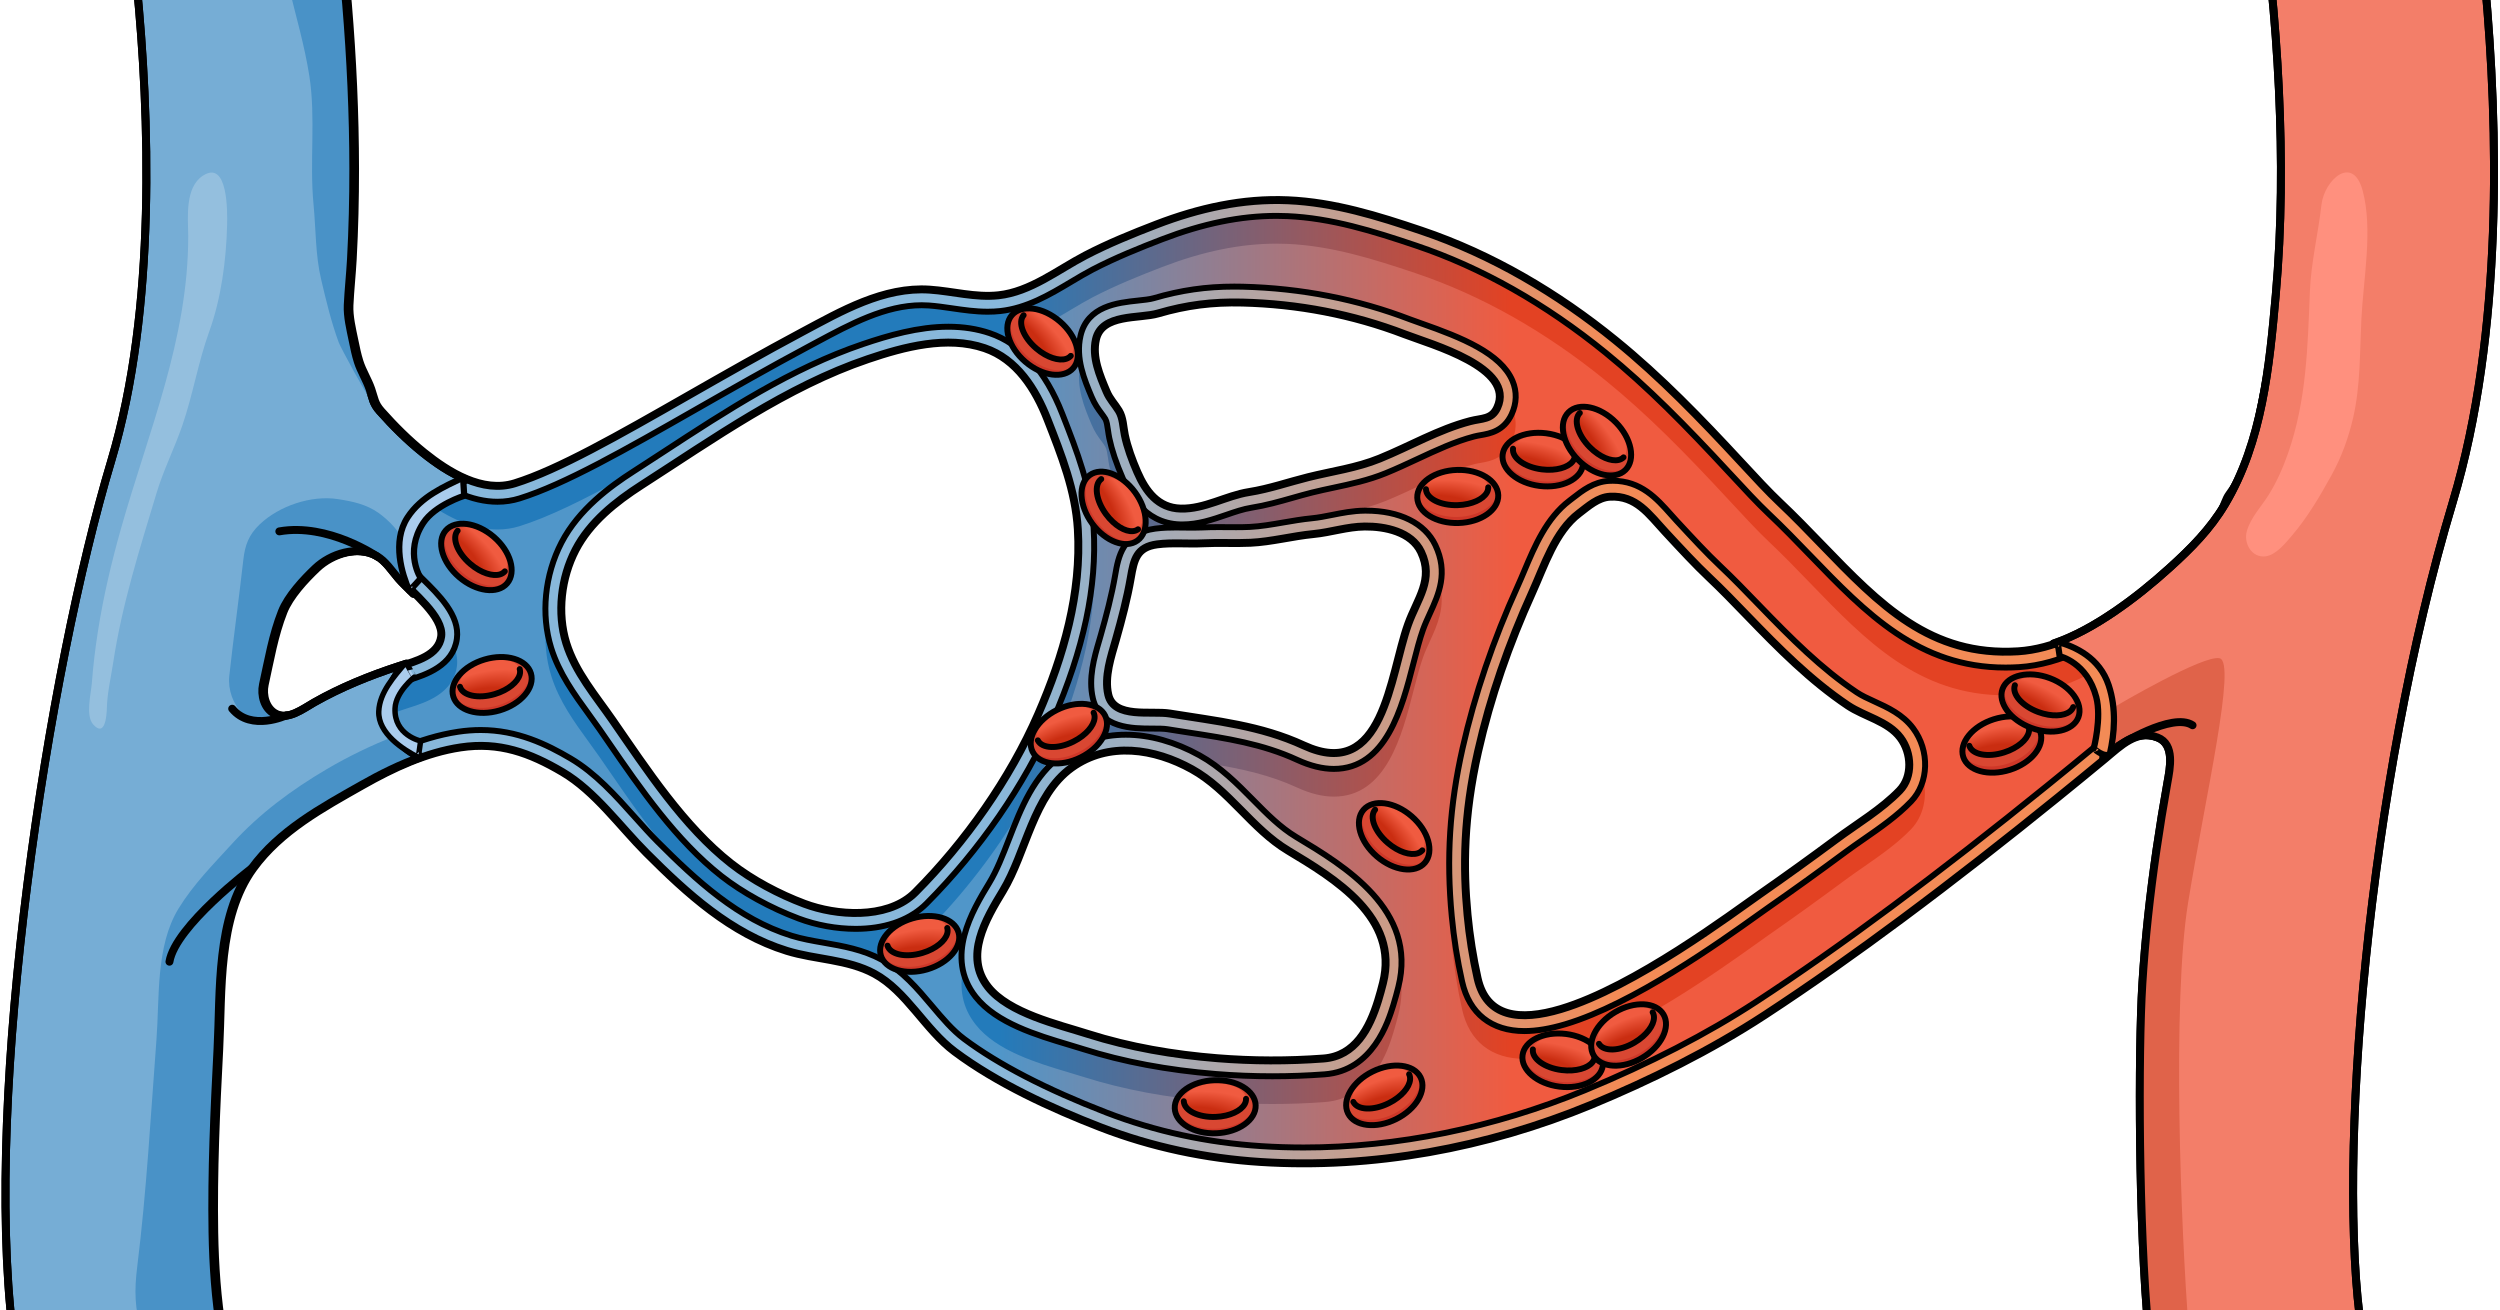 <?xml version="1.0" encoding="utf-8"?>
<!-- Generator: Adobe Illustrator 16.0.0, SVG Export Plug-In . SVG Version: 6.00 Build 0)  -->
<!DOCTYPE svg PUBLIC "-//W3C//DTD SVG 1.1//EN" "http://www.w3.org/Graphics/SVG/1.1/DTD/svg11.dtd">
<svg version="1.1" id="Layer_1" xmlns="http://www.w3.org/2000/svg" xmlns:xlink="http://www.w3.org/1999/xlink" x="0px" y="0px"
	 width="315.412px" height="165.333px" viewBox="0 0 315.412 165.333" enable-background="new 0 0 315.412 165.333"
	 xml:space="preserve">
<g>
	<g>
		<defs>
			<rect id="SVGID_1_" width="315.412" height="165.333"/>
		</defs>
		<clipPath id="SVGID_2_">
			<use xlink:href="#SVGID_1_"  overflow="visible"/>
		</clipPath>
		<g clip-path="url(#SVGID_2_)">
			<g>
				<linearGradient id="SVGID_3_" gradientUnits="userSpaceOnUse" x1="9.015" y1="83.001" x2="305.987" y2="83.001">
					<stop  offset="0.393" style="stop-color:#88B8DB"/>
					<stop  offset="0.656" style="stop-color:#F38B56"/>
				</linearGradient>
				<path fill="url(#SVGID_3_)" stroke="#000000" stroke-linecap="round" stroke-linejoin="round" stroke-miterlimit="10" d="
					M304.864-2h-18.111c0.438,4.438,0.775,8.885,0.984,13.339c0.402,8.631,0.369,17.302-0.4,25.913
					c-0.391,4.365-0.973,8.716-1.835,13.014c-0.849,4.232-1.657,8.591-4.259,12.103c-0.441,0.598-0.599,1.387-0.98,2.035
					c-0.729,1.239-1.211,2.294-2.225,3.313c-3.422,3.438-7.047,6.728-11.066,9.458c-3.658,2.486-7.867,4.714-12.365,4.999
					c-11.08,0.688-17.424-5.871-24.772-13.479c-1.706-1.766-3.469-3.591-5.302-5.319c-1.361-1.283-3.009-3.062-4.916-5.122
					c-4.989-5.388-10.087-10.676-15.795-15.315c-7.313-5.944-15.573-10.83-24.523-13.849c-5.462-1.843-10.99-3.567-16.792-3.821
					c-5.728-0.25-11.285,1.007-16.607,3.053c-3.015,1.159-6.097,2.413-8.964,3.906c-3.488,1.817-6.94,4.594-10.968,5.028
					c-2.898,0.313-5.779-0.514-8.655-0.711c-5.827-0.401-11.193,2.716-16.149,5.361c-4.842,2.584-9.61,5.301-14.376,8.021
					c-8.787,5.016-16.377,9.348-21.834,11.046c-4.097,1.276-8.373-1.417-11.432-3.875c-1.955-1.571-3.736-3.352-5.401-5.224
					c-0.881-0.991-0.858-1.578-1.273-2.779c-0.412-1.193-1.114-2.267-1.495-3.473c-0.286-0.91-0.446-1.729-0.64-2.66
					c-0.296-1.428-0.688-3.037-0.622-4.46c0.09-1.932,0.305-3.863,0.41-5.795c0.207-3.8,0.299-7.606,0.295-11.411
					c-0.008-6.94-0.33-13.88-0.904-20.795C43.82-0.333,43.735-1.167,43.661-2H25.569c1.608,16.341,2.542,40.992-3.211,60.145
					C14.425,84.554,6.223,137.504,9.935,168h18.133c-0.676-4.129-0.968-8.322-1.039-12.498c-0.131-7.714,0.231-15.448,0.631-23.148
					c0.379-7.291-0.204-16.594,4.292-22.781c3.479-4.787,8.778-7.65,13.817-10.508c3.82-2.168,7.968-4.114,12.352-4.77
					c4.876-0.729,8.712,0.683,12.844,3.116c4.111,2.423,7.251,6.856,10.593,10.2c5.121,5.125,10.643,10.166,17.714,12.356
					c3.63,1.124,7.637,1.042,11.032,2.878c4.068,2.199,6.399,7.038,10.138,9.832c5.343,3.992,12.229,7.156,18.424,9.553
					c6.457,2.496,13.256,3.926,20.16,4.369c14.168,0.91,28.586-1.787,41.677-7.193c7.496-3.095,15.147-6.891,21.943-11.336
					c5.902-3.861,11.653-7.943,17.313-12.15c6.657-4.949,13.188-10.066,19.635-15.287c2.013-1.63,4.018-3.271,6.014-4.922
					c1.936-1.603,4.008-3.75,6.811-2.668c2.233,0.86,1.573,3.908,1.26,5.66c-0.505,2.824-0.968,5.656-1.38,8.496
					c-0.814,5.607-1.437,11.244-1.787,16.9c-0.531,8.572-0.494,30.646,0.783,43.9h18c-3.227-21.391,0.805-69.078,11.498-104.677
					C307.195,42.001,306.509,15.875,304.864-2z M138.272,42.817c0.75-3.275,5.444-2.574,7.842-3.274
					c3.589-1.049,6.833-1.465,10.631-1.372c6.986,0.174,13.926,1.485,20.453,3.994c3.398,1.306,14.03,4.226,11.699,9.266
					c-0.707,1.527-1.915,1.309-3.424,1.706c-3.995,1.051-7.573,3.153-11.418,4.719c-2.909,1.186-5.968,1.588-8.995,2.344
					c-2.538,0.634-4.896,1.471-7.479,1.881c-2.916,0.463-5.615,2.163-8.62,2.086c-2.872-0.073-4.414-2.181-5.473-4.616
					c-0.647-1.489-1.247-3.097-1.576-4.677c-0.208-1-0.207-2.158-0.752-3.054c-0.534-0.879-1.125-1.415-1.554-2.432
					C138.75,47.361,137.759,45.062,138.272,42.817z M39.847,88.627c-1.412,0.801-3.287,2.284-4.988,1.441
					c-1.314-0.65-1.757-2.368-1.461-3.705c0.684-3.092,1.205-6.233,2.375-9.193c0.775-1.963,2.728-4.061,4.231-5.484
					c1.931-1.829,5.268-2.913,7.745-1.531c1.103,0.614,1.924,1.897,2.727,2.832c1.466,1.709,5.531,4.814,5.186,7.325
					c-0.326,2.374-3.201,3.098-5.121,3.725C46.851,85.241,43.228,86.709,39.847,88.627z M115.181,112.862
					c-3.461,3.104-9.634,2.686-13.71,1.154c-3.152-1.184-6.557-2.977-9.213-5.059c-6.004-4.705-10.651-11.853-14.966-18.082
					c-2.146-3.1-4.71-6.07-5.848-9.731c-1.181-3.801-0.657-8.243,1.171-11.769c1.813-3.494,5.045-6.065,8.302-8.161
					c9.036-5.813,18.329-12.428,28.59-15.907c4.568-1.548,9.97-2.99,14.713-1.382c4.069,1.38,6.443,5.18,7.932,8.986
					c1.765,4.512,3.54,8.98,3.833,13.87c0.481,8.042-1.811,16-4.997,23.307c-3.576,8.202-9.2,16.15-15.509,22.49
					C115.382,112.676,115.282,112.77,115.181,112.862z M174.483,124.018c-0.182,0.719-0.383,1.478-0.62,2.239
					c-1.073,3.457-2.876,6.988-6.884,7.29c-4.457,0.334-8.954,0.32-13.409-0.038c-5.486-0.44-11.037-1.382-16.284-3.05
					c-3.818-1.215-10.009-2.629-12.624-5.936c-3.069-3.88-0.301-8.533,1.855-12.092c2.96-4.885,3.836-12.084,8.687-15.576
					c4.659-3.354,10.45-2.42,15.165,0.192c4.701,2.604,7.54,7.504,12.134,10.262C168.383,110.84,176.569,115.754,174.483,124.018z
					 M177.649,78.776c-2.328,6.504-3.051,19.93-13.164,15.269c-5.472-2.523-11.004-3.064-16.886-4.022
					c-2.385-0.389-7.054,0.688-7.77-2.37c-0.532-2.273,0.355-4.809,0.974-6.983c0.729-2.571,1.414-5.162,1.869-7.798
					c0.392-2.268,0.728-3.852,3.342-4.195c1.881-0.247,3.889-0.033,5.793-0.133c1.993-0.104,3.987,0.029,5.975-0.067
					c2.645-0.127,5.285-0.843,7.932-1.099c2.193-0.212,4.249-0.927,6.47-0.95c2.575-0.027,5.885,0.657,7.099,3.203
					C180.946,73.12,178.812,75.528,177.649,78.776z M239.665,99.735c-2.271,2.361-5.389,4.206-8.013,6.152
					c-3.177,2.355-6.384,4.668-9.63,6.928c-3.297,2.293-15.783,11.711-25.106,14.494c-5.183,1.547-9.388,1.043-10.493-3.876
					c-0.591-2.635-1.014-5.308-1.269-7.996c-0.565-5.946-0.521-12.436,1.324-20.605c1.56-6.908,3.906-13.629,6.831-20.075
					c1.531-3.374,2.881-7.699,5.911-9.999c1.182-0.896,2.39-2.005,3.894-2.091c3.314-0.189,4.918,2.213,6.965,4.422
					c2.068,2.233,3.854,4.161,5.535,5.746c1.611,1.519,3.194,3.157,4.869,4.892c3.93,4.07,7.936,8.118,12.654,11.284
					c2.094,1.404,5.055,1.97,6.625,4.066C241.195,94.989,241.349,97.986,239.665,99.735z"/>
				<linearGradient id="SVGID_4_" gradientUnits="userSpaceOnUse" x1="11.002" y1="83.001" x2="303.99" y2="83.001">
					<stop  offset="0.393" style="stop-color:#5096C9"/>
					<stop  offset="0.613" style="stop-color:#F05B40"/>
				</linearGradient>
				<path fill="url(#SVGID_4_)" d="M273.12,166c-1.112-13.307-1.125-33.554-0.615-41.777c0.331-5.34,0.91-10.814,1.771-16.736
					c0.395-2.721,0.855-5.558,1.369-8.432l0.041-0.227c0.339-1.865,1.132-6.232-2.55-7.652c-0.733-0.282-1.483-0.426-2.228-0.426
					c-2.55,0-4.469,1.631-6.012,2.942l-0.566,0.478c-1.99,1.646-3.99,3.283-5.997,4.909c-6.968,5.643-13.368,10.626-19.569,15.235
					c-6.187,4.6-11.817,8.553-17.214,12.082c-6.156,4.027-13.428,7.782-21.612,11.162c-11.433,4.721-23.693,7.215-35.456,7.215
					c-1.781,0-3.573-0.057-5.329-0.17c-6.845-0.439-13.428-1.865-19.566-4.238c-7.587-2.935-13.625-6.061-17.948-9.29
					c-1.467-1.096-2.729-2.594-4.067-4.179c-1.824-2.164-3.711-4.401-6.316-5.811c-2.372-1.282-4.891-1.722-7.327-2.146
					c-1.433-0.25-2.786-0.486-4.064-0.883c-6.736-2.086-12.038-7.002-16.891-11.858c-0.957-0.958-1.896-2.008-2.891-3.119
					c-2.433-2.72-4.948-5.532-8.102-7.392c-3.01-1.772-6.711-3.584-11.34-3.584c-0.918,0-1.865,0.072-2.814,0.213
					c-5.075,0.759-9.637,3.075-13.044,5.008l-0.697,0.396c-5.004,2.831-10.178,5.76-13.751,10.677
					c-4.118,5.668-4.341,13.363-4.537,20.152c-0.037,1.273-0.072,2.514-0.134,3.7c-0.408,7.873-0.765,15.578-0.634,23.286
					c0.065,3.793,0.303,7.24,0.724,10.465h-14.03C8.455,134.672,16.959,83.07,24.273,58.72C29.81,40.289,29.306,17.021,27.767,0
					h14.071c0.021,0.222,0.04,0.444,0.059,0.667c0.588,7.082,0.89,14.024,0.897,20.632c0.004,3.869-0.094,7.67-0.292,11.3
					c-0.048,0.884-0.12,1.768-0.191,2.652c-0.086,1.053-0.171,2.106-0.22,3.159c-0.069,1.508,0.262,3.068,0.554,4.445l0.158,0.754
					c0.179,0.868,0.349,1.688,0.64,2.614c0.245,0.774,0.57,1.448,0.886,2.1c0.242,0.5,0.471,0.972,0.627,1.427
					c0.091,0.262,0.157,0.492,0.219,0.702c0.24,0.821,0.489,1.671,1.45,2.753c1.928,2.168,3.774,3.952,5.644,5.455
					c3.889,3.125,7.322,4.644,10.495,4.643c0.956,0,1.894-0.141,2.784-0.418c5.665-1.763,13.342-6.145,22.23-11.219
					c4.388-2.504,9.36-5.342,14.326-7.994l0.939-0.503c4.265-2.29,8.674-4.658,13.243-4.658c0.294,0,0.591,0.01,0.888,0.03
					c0.945,0.065,1.902,0.205,2.914,0.353c1.457,0.213,2.963,0.433,4.523,0.433c0.549,0,1.063-0.027,1.57-0.082
					c3.384-0.365,6.226-2.059,8.974-3.697c0.937-0.559,1.821-1.086,2.703-1.546c2.879-1.5,6.043-2.769,8.758-3.813
					c5.167-1.986,9.89-2.952,14.438-2.952c0.453,0,0.909,0.01,1.365,0.03c5.54,0.243,10.843,1.897,16.239,3.718
					c8.263,2.788,16.305,7.332,23.901,13.506c5.322,4.325,10.081,9.173,15.589,15.122c1.932,2.085,3.6,3.887,5.012,5.218
					c1.785,1.682,3.519,3.476,5.195,5.211c7.063,7.313,13.697,14.182,24.672,14.181c0.556,0,1.124-0.018,1.703-0.053
					c5.442-0.345,10.234-3.213,13.365-5.341c3.592-2.44,7.201-5.523,11.36-9.702c0.996-1.002,1.569-2.018,2.124-3
					c0.13-0.23,0.264-0.467,0.406-0.71c0.244-0.414,0.406-0.819,0.549-1.177c0.109-0.273,0.222-0.555,0.316-0.684
					c2.783-3.756,3.671-8.196,4.529-12.49l0.082-0.408c0.828-4.129,1.439-8.456,1.866-13.229c0.719-8.05,0.853-16.615,0.406-26.184
					c-0.169-3.604-0.433-7.377-0.784-11.246h14.083c1.521,17.795,1.919,42.514-4.159,62.748
					c-10.57,35.188-14.541,80.754-11.869,103.252H273.12z M142.039,92.695c-2.972,0-5.664,0.854-8.003,2.538
					c-3.609,2.598-5.203,6.697-6.746,10.662c-0.782,2.014-1.521,3.915-2.483,5.502c-2.121,3.501-5.673,9.361-1.713,14.368
					c2.623,3.316,7.715,4.837,11.807,6.058c0.631,0.188,1.23,0.367,1.779,0.542c5.009,1.593,10.638,2.648,16.73,3.138
					c2.357,0.189,4.752,0.285,7.117,0.285c2.2,0,4.421-0.082,6.602-0.246c6.088-0.458,8.013-6.654,8.645-8.691
					c0.248-0.795,0.459-1.59,0.649-2.344c2.448-9.7-6.78-15.242-12.887-18.909c-2.01-1.206-3.683-2.901-5.454-4.696
					c-1.999-2.024-4.065-4.118-6.744-5.602C148.264,93.596,145.048,92.695,142.039,92.695z M203.478,60.656
					c-0.156,0-0.315,0.004-0.478,0.014c-1.928,0.11-3.375,1.239-4.538,2.146l-0.45,0.348c-2.891,2.194-4.38,5.727-5.693,8.843
					c-0.278,0.661-0.551,1.308-0.83,1.922c-3.092,6.814-5.434,13.699-6.961,20.461c-1.646,7.293-2.067,13.842-1.364,21.235
					c0.263,2.771,0.703,5.546,1.309,8.244c0.9,4.009,3.69,6.216,7.856,6.216c1.51,0,3.245-0.29,5.16-0.861
					c8.592-2.564,19.564-10.407,24.25-13.756c0.579-0.414,1.061-0.758,1.427-1.014c3.107-2.162,6.364-4.505,9.679-6.963
					c0.735-0.545,1.51-1.081,2.293-1.625c2.07-1.435,4.211-2.918,5.97-4.746c2.265-2.354,2.378-6.414,0.257-9.244
					c-1.306-1.744-3.205-2.611-4.88-3.376c-0.826-0.377-1.606-0.733-2.231-1.153c-4.455-2.988-8.22-6.754-12.33-11.011
					c-1.686-1.746-3.278-3.395-4.936-4.958c-1.632-1.539-3.396-3.444-5.44-5.65c-0.263-0.284-0.519-0.571-0.771-0.855
					C209.016,62.897,207.022,60.656,203.478,60.656z M119.664,41.222c-3.817,0-7.602,1.108-10.799,2.192
					c-9.025,3.06-17.21,8.408-25.124,13.58c-1.309,0.855-2.61,1.706-3.906,2.539c-2.813,1.81-6.808,4.705-8.995,8.922
					c-2.127,4.102-2.615,9.067-1.306,13.283c0.997,3.208,2.906,5.835,4.752,8.375c0.461,0.633,0.92,1.265,1.361,1.902l1.165,1.689
					c3.986,5.791,8.505,12.355,14.212,16.828c2.641,2.07,6.192,4.023,9.743,5.356c2.232,0.839,4.783,1.3,7.184,1.3
					c3.534,0,6.495-0.98,8.565-2.838c0.13-0.117,0.257-0.236,0.38-0.36c6.717-6.751,12.372-14.956,15.924-23.102
					c3.911-8.97,5.6-16.895,5.16-24.227c-0.307-5.123-2.122-9.765-3.878-14.253l-0.089-0.226c-2.108-5.392-5.188-8.807-9.151-10.151
					C123.277,41.494,121.528,41.222,119.664,41.222z M148.363,66.551c-0.712,0-1.651,0.016-2.608,0.142
					c-4.139,0.543-4.667,3.604-5.053,5.838c-0.453,2.625-1.144,5.201-1.822,7.593l-0.205,0.708c-0.618,2.111-1.387,4.74-0.792,7.277
					c0.889,3.799,5.017,3.807,7.482,3.811c0.744,0.002,1.446,0.002,1.913,0.078c0.913,0.148,1.817,0.288,2.716,0.426
					c4.773,0.732,9.282,1.424,13.654,3.439c1.651,0.761,3.209,1.146,4.632,1.146c6.623,0,8.604-7.713,10.051-13.344
					c0.401-1.562,0.78-3.037,1.201-4.214c0.25-0.699,0.567-1.392,0.875-2.062c1.1-2.402,2.347-5.124,0.681-8.62
					c-1.316-2.76-4.508-4.343-8.758-4.343l-0.168,0.001c-1.468,0.016-2.81,0.282-4.107,0.541c-0.877,0.174-1.706,0.339-2.533,0.419
					c-1.236,0.12-2.454,0.331-3.632,0.534c-1.462,0.253-2.844,0.492-4.204,0.558c-0.572,0.028-1.145,0.035-1.718,0.035l-2.242-0.012
					c-0.674,0-1.348,0.01-2.022,0.045c-0.38,0.02-0.764,0.025-1.151,0.025c-0.354,0-0.708-0.005-1.064-0.01
					C149.112,66.556,148.737,66.551,148.363,66.551z M45.226,67.529c-2.343,0-4.809,1.011-6.597,2.705
					c-2.402,2.274-3.989,4.361-4.717,6.202c-0.997,2.523-1.544,5.13-2.073,7.651c-0.129,0.616-0.259,1.232-0.395,1.846
					c-0.464,2.096,0.256,4.806,2.527,5.93c0.613,0.305,1.277,0.459,1.973,0.459c1.676,0,3.112-0.878,4.267-1.582
					c0.216-0.133,0.424-0.26,0.622-0.372c2.959-1.678,6.338-3.126,10.327-4.429l0.448-0.144c2.08-0.662,5.562-1.771,6.034-5.21
					c0.401-2.915-2.253-5.517-4.386-7.607c-0.5-0.491-0.973-0.954-1.263-1.292c-0.178-0.207-0.355-0.432-0.537-0.662
					c-0.727-0.917-1.55-1.956-2.734-2.616C47.678,67.825,46.501,67.529,45.226,67.529z M155.727,36.158
					c-3.57,0-6.707,0.452-10.173,1.464c-0.481,0.141-1.216,0.218-1.993,0.3c-2.538,0.268-6.373,0.672-7.237,4.448
					c-0.651,2.845,0.49,5.545,1.406,7.715c0.395,0.936,0.828,1.521,1.21,2.037c0.17,0.23,0.345,0.462,0.512,0.736
					c0.177,0.292,0.258,0.864,0.337,1.417c0.049,0.343,0.099,0.682,0.166,1.006c0.312,1.496,0.867,3.153,1.7,5.068
					c0.612,1.408,2.476,5.695,7.256,5.817l0.249,0.003c2.03,0,3.82-0.615,5.552-1.209c1.109-0.381,2.157-0.741,3.184-0.904
					c1.819-0.289,3.518-0.771,5.159-1.237c0.82-0.233,1.646-0.467,2.491-0.679c0.905-0.226,1.813-0.419,2.718-0.612
					c2.146-0.458,4.365-0.931,6.548-1.82c1.378-0.561,2.72-1.188,4.019-1.794c2.425-1.132,4.716-2.202,7.153-2.843
					c0.297-0.078,0.58-0.126,0.848-0.173c1.155-0.203,2.902-0.509,3.882-2.626c0.648-1.4,0.686-2.86,0.109-4.223
					c-1.469-3.475-6.452-5.472-11.432-7.22c-0.571-0.201-1.074-0.377-1.474-0.53c-6.646-2.555-13.752-3.943-21.121-4.127
					C156.434,36.163,156.078,36.158,155.727,36.158z"/>
				<linearGradient id="SVGID_5_" gradientUnits="userSpaceOnUse" x1="11.002" y1="83.001" x2="303.99" y2="83.001">
					<stop  offset="0.393" style="stop-color:#5096C9"/>
					<stop  offset="0.613" style="stop-color:#F05B40"/>
				</linearGradient>
				<path fill="url(#SVGID_5_)" d="M273.12,166c-1.112-13.307-1.125-33.554-0.615-41.777c0.331-5.34,0.91-10.814,1.771-16.736
					c0.395-2.721,0.855-5.558,1.369-8.432l0.041-0.227c0.339-1.865,1.132-6.232-2.55-7.652c-0.733-0.282-1.483-0.426-2.228-0.426
					c-2.55,0-4.469,1.631-6.012,2.942l-0.566,0.478c-1.99,1.646-3.99,3.283-5.997,4.909c-6.968,5.643-13.368,10.626-19.569,15.235
					c-6.187,4.6-11.817,8.553-17.214,12.082c-6.156,4.027-13.428,7.782-21.612,11.162c-11.433,4.721-23.693,7.215-35.456,7.215
					c-1.781,0-3.573-0.057-5.329-0.17c-6.845-0.439-13.428-1.865-19.566-4.238c-7.587-2.935-13.625-6.061-17.948-9.29
					c-1.467-1.096-2.729-2.594-4.067-4.179c-1.824-2.164-3.711-4.401-6.316-5.811c-2.372-1.282-4.891-1.722-7.327-2.146
					c-1.433-0.25-2.786-0.486-4.064-0.883c-6.736-2.086-12.038-7.002-16.891-11.858c-0.957-0.958-1.896-2.008-2.891-3.119
					c-2.433-2.72-4.948-5.532-8.102-7.392c-3.01-1.772-6.711-3.584-11.34-3.584c-0.918,0-1.865,0.072-2.814,0.213
					c-5.075,0.759-9.637,3.075-13.044,5.008l-0.697,0.396c-5.004,2.831-10.178,5.76-13.751,10.677
					c-4.118,5.668-4.341,13.363-4.537,20.152c-0.037,1.273-0.072,2.514-0.134,3.7c-0.408,7.873-0.765,15.578-0.634,23.286
					c0.065,3.793,0.303,7.24,0.724,10.465h-14.03C8.455,134.672,16.959,83.07,24.273,58.72C29.81,40.289,29.306,17.021,27.767,0
					h14.071c0.021,0.222,0.04,0.444,0.059,0.667c0.588,7.082,0.89,14.024,0.897,20.632c0.004,3.869-0.094,7.67-0.292,11.3
					c-0.048,0.884-0.12,1.768-0.191,2.652c-0.086,1.053-0.171,2.106-0.22,3.159c-0.069,1.508,0.262,3.068,0.554,4.445l0.158,0.754
					c0.179,0.868,0.349,1.688,0.64,2.614c0.245,0.774,0.57,1.448,0.886,2.1c0.242,0.5,0.471,0.972,0.627,1.427
					c0.091,0.262,0.157,0.492,0.219,0.702c0.24,0.821,0.489,1.671,1.45,2.753c1.928,2.168,3.774,3.952,5.644,5.455
					c3.889,3.125,7.322,4.644,10.495,4.643c0.956,0,1.894-0.141,2.784-0.418c5.665-1.763,13.342-6.145,22.23-11.219
					c4.388-2.504,9.36-5.342,14.326-7.994l0.939-0.503c4.265-2.29,8.674-4.658,13.243-4.658c0.294,0,0.591,0.01,0.888,0.03
					c0.945,0.065,1.902,0.205,2.914,0.353c1.457,0.213,2.963,0.433,4.523,0.433c0.549,0,1.063-0.027,1.57-0.082
					c3.384-0.365,6.226-2.059,8.974-3.697c0.937-0.559,1.821-1.086,2.703-1.546c2.879-1.5,6.043-2.769,8.758-3.813
					c5.167-1.986,9.89-2.952,14.438-2.952c0.453,0,0.909,0.01,1.365,0.03c5.54,0.243,10.843,1.897,16.239,3.718
					c8.263,2.788,16.305,7.332,23.901,13.506c5.322,4.325,10.081,9.173,15.589,15.122c1.932,2.085,3.6,3.887,5.012,5.218
					c1.785,1.682,3.519,3.476,5.195,5.211c7.063,7.313,13.697,14.182,24.672,14.181c0.556,0,1.124-0.018,1.703-0.053
					c5.442-0.345,10.234-3.213,13.365-5.341c3.592-2.44,7.201-5.523,11.36-9.702c0.996-1.002,1.569-2.018,2.124-3
					c0.13-0.23,0.264-0.467,0.406-0.71c0.244-0.414,0.406-0.819,0.549-1.177c0.109-0.273,0.222-0.555,0.316-0.684
					c2.783-3.756,3.671-8.196,4.529-12.49l0.082-0.408c0.828-4.129,1.439-8.456,1.866-13.229c0.719-8.05,0.853-16.615,0.406-26.184
					c-0.169-3.604-0.433-7.377-0.784-11.246h14.083c1.521,17.795,1.919,42.514-4.159,62.748
					c-10.57,35.188-14.541,80.754-11.869,103.252H273.12z M142.039,92.695c-2.972,0-5.664,0.854-8.003,2.538
					c-3.609,2.598-5.203,6.697-6.746,10.662c-0.782,2.014-1.521,3.915-2.483,5.502c-2.121,3.501-5.673,9.361-1.713,14.368
					c2.623,3.316,7.715,4.837,11.807,6.058c0.631,0.188,1.23,0.367,1.779,0.542c5.009,1.593,10.638,2.648,16.73,3.138
					c2.357,0.189,4.752,0.285,7.117,0.285c2.2,0,4.421-0.082,6.602-0.246c6.088-0.458,8.013-6.654,8.645-8.691
					c0.248-0.795,0.459-1.59,0.649-2.344c2.448-9.7-6.78-15.242-12.887-18.909c-2.01-1.206-3.683-2.901-5.454-4.696
					c-1.999-2.024-4.065-4.118-6.744-5.602C148.264,93.596,145.048,92.695,142.039,92.695z M203.478,60.656
					c-0.156,0-0.315,0.004-0.478,0.014c-1.928,0.11-3.375,1.239-4.538,2.146l-0.45,0.348c-2.891,2.194-4.38,5.727-5.693,8.843
					c-0.278,0.661-0.551,1.308-0.83,1.922c-3.092,6.814-5.434,13.699-6.961,20.461c-1.646,7.293-2.067,13.842-1.364,21.235
					c0.263,2.771,0.703,5.546,1.309,8.244c0.9,4.009,3.69,6.216,7.856,6.216c1.51,0,3.245-0.29,5.16-0.861
					c8.592-2.564,19.564-10.407,24.25-13.756c0.579-0.414,1.061-0.758,1.427-1.014c3.107-2.162,6.364-4.505,9.679-6.963
					c0.735-0.545,1.51-1.081,2.293-1.625c2.07-1.435,4.211-2.918,5.97-4.746c2.265-2.354,2.378-6.414,0.257-9.244
					c-1.306-1.744-3.205-2.611-4.88-3.376c-0.826-0.377-1.606-0.733-2.231-1.153c-4.455-2.988-8.22-6.754-12.33-11.011
					c-1.686-1.746-3.278-3.395-4.936-4.958c-1.632-1.539-3.396-3.444-5.44-5.65c-0.263-0.284-0.519-0.571-0.771-0.855
					C209.016,62.897,207.022,60.656,203.478,60.656z M119.664,41.222c-3.817,0-7.602,1.108-10.799,2.192
					c-9.025,3.06-17.21,8.408-25.124,13.58c-1.309,0.855-2.61,1.706-3.906,2.539c-2.813,1.81-6.808,4.705-8.995,8.922
					c-2.127,4.102-2.615,9.067-1.306,13.283c0.997,3.208,2.906,5.835,4.752,8.375c0.461,0.633,0.92,1.265,1.361,1.902l1.165,1.689
					c3.986,5.791,8.505,12.355,14.212,16.828c2.641,2.07,6.192,4.023,9.743,5.356c2.232,0.839,4.783,1.3,7.184,1.3
					c3.534,0,6.495-0.98,8.565-2.838c0.13-0.117,0.257-0.236,0.38-0.36c6.717-6.751,12.372-14.956,15.924-23.102
					c3.911-8.97,5.6-16.895,5.16-24.227c-0.307-5.123-2.122-9.765-3.878-14.253l-0.089-0.226c-2.108-5.392-5.188-8.807-9.151-10.151
					C123.277,41.494,121.528,41.222,119.664,41.222z M148.363,66.551c-0.712,0-1.651,0.016-2.608,0.142
					c-4.139,0.543-4.667,3.604-5.053,5.838c-0.453,2.625-1.144,5.201-1.822,7.593l-0.205,0.708c-0.618,2.111-1.387,4.74-0.792,7.277
					c0.889,3.799,5.017,3.807,7.482,3.811c0.744,0.002,1.446,0.002,1.913,0.078c0.913,0.148,1.817,0.288,2.716,0.426
					c4.773,0.732,9.282,1.424,13.654,3.439c1.651,0.761,3.209,1.146,4.632,1.146c6.623,0,8.604-7.713,10.051-13.344
					c0.401-1.562,0.78-3.037,1.201-4.214c0.25-0.699,0.567-1.392,0.875-2.062c1.1-2.402,2.347-5.124,0.681-8.62
					c-1.316-2.76-4.508-4.343-8.758-4.343l-0.168,0.001c-1.468,0.016-2.81,0.282-4.107,0.541c-0.877,0.174-1.706,0.339-2.533,0.419
					c-1.236,0.12-2.454,0.331-3.632,0.534c-1.462,0.253-2.844,0.492-4.204,0.558c-0.572,0.028-1.145,0.035-1.718,0.035l-2.242-0.012
					c-0.674,0-1.348,0.01-2.022,0.045c-0.38,0.02-0.764,0.025-1.151,0.025c-0.354,0-0.708-0.005-1.064-0.01
					C149.112,66.556,148.737,66.551,148.363,66.551z M45.226,67.529c-2.343,0-4.809,1.011-6.597,2.705
					c-2.402,2.274-3.989,4.361-4.717,6.202c-0.997,2.523-1.544,5.13-2.073,7.651c-0.129,0.616-0.259,1.232-0.395,1.846
					c-0.464,2.096,0.256,4.806,2.527,5.93c0.613,0.305,1.277,0.459,1.973,0.459c1.676,0,3.112-0.878,4.267-1.582
					c0.216-0.133,0.424-0.26,0.622-0.372c2.959-1.678,6.338-3.126,10.327-4.429l0.448-0.144c2.08-0.662,5.562-1.771,6.034-5.21
					c0.401-2.915-2.253-5.517-4.386-7.607c-0.5-0.491-0.973-0.954-1.263-1.292c-0.178-0.207-0.355-0.432-0.537-0.662
					c-0.727-0.917-1.55-1.956-2.734-2.616C47.678,67.825,46.501,67.529,45.226,67.529z M155.727,36.158
					c-3.57,0-6.707,0.452-10.173,1.464c-0.481,0.141-1.216,0.218-1.993,0.3c-2.538,0.268-6.373,0.672-7.237,4.448
					c-0.651,2.845,0.49,5.545,1.406,7.715c0.395,0.936,0.828,1.521,1.21,2.037c0.17,0.23,0.345,0.462,0.512,0.736
					c0.177,0.292,0.258,0.864,0.337,1.417c0.049,0.343,0.099,0.682,0.166,1.006c0.312,1.496,0.867,3.153,1.7,5.068
					c0.612,1.408,2.476,5.695,7.256,5.817l0.249,0.003c2.03,0,3.82-0.615,5.552-1.209c1.109-0.381,2.157-0.741,3.184-0.904
					c1.819-0.289,3.518-0.771,5.159-1.237c0.82-0.233,1.646-0.467,2.491-0.679c0.905-0.226,1.813-0.419,2.718-0.612
					c2.146-0.458,4.365-0.931,6.548-1.82c1.378-0.561,2.72-1.188,4.019-1.794c2.425-1.132,4.716-2.202,7.153-2.843
					c0.297-0.078,0.58-0.126,0.848-0.173c1.155-0.203,2.902-0.509,3.882-2.626c0.648-1.4,0.686-2.86,0.109-4.223
					c-1.469-3.475-6.452-5.472-11.432-7.22c-0.571-0.201-1.074-0.377-1.474-0.53c-6.646-2.555-13.752-3.943-21.121-4.127
					C156.434,36.163,156.078,36.158,155.727,36.158z"/>
				<linearGradient id="SVGID_6_" gradientUnits="userSpaceOnUse" x1="11.009" y1="83.001" x2="303.983" y2="83.001">
					<stop  offset="0.393" style="stop-color:#237BBB"/>
					<stop  offset="0.613" style="stop-color:#E34223"/>
				</linearGradient>
				<path fill="url(#SVGID_6_)" d="M130.728,98.696c0.752-1.434,1.466-2.87,2.093-4.308c3.836-8.798,5.521-16.586,5.17-23.8
					c-0.256,6.228-1.945,12.904-5.17,20.3c-3.552,8.146-9.207,16.351-15.924,23.102c-0.123,0.124-0.25,0.243-0.38,0.36
					c-2.07,1.857-5.031,2.838-8.565,2.838c-2.4,0-4.951-0.461-7.184-1.3c-3.551-1.333-7.103-3.286-9.743-5.356
					c-5.707-4.473-10.226-11.037-14.212-16.828l-1.165-1.689c-0.441-0.638-0.9-1.27-1.361-1.902
					c-1.846-2.539-3.755-5.166-4.752-8.375c-0.319-1.026-0.527-2.098-0.635-3.19c-0.226,2.283-0.021,4.58,0.635,6.689
					c0.997,3.209,2.906,5.836,4.752,8.375c0.461,0.633,0.92,1.265,1.361,1.902l1.165,1.689c2.484,3.608,5.175,7.518,8.231,11.033
					c4.297,4.141,9.026,8.027,14.818,9.82c1.278,0.396,2.632,0.633,4.064,0.883c2.053,0.357,4.163,0.732,6.195,1.606
					c2.578-0.325,4.765-1.235,6.395-2.696c0.13-0.117,0.257-0.236,0.38-0.36c4.67-4.694,8.807-10.096,12.1-15.687
					C129.504,100.723,130.063,99.672,130.728,98.696z M176.423,124.506c-0.19,0.754-0.401,1.549-0.649,2.344
					c-0.632,2.037-2.557,8.233-8.645,8.691c-2.181,0.164-4.401,0.246-6.602,0.246c-2.365,0-4.76-0.096-7.117-0.285
					c-6.093-0.489-11.722-1.545-16.73-3.138c-0.549-0.175-1.148-0.354-1.779-0.542c-4.092-1.221-9.184-2.741-11.807-6.058
					c-0.876-1.108-1.369-2.259-1.606-3.415c-0.427,2.285-0.157,4.685,1.606,6.915c2.623,3.316,7.715,4.837,11.807,6.058
					c0.631,0.188,1.23,0.367,1.779,0.542c5.009,1.593,10.638,2.648,16.73,3.138c2.357,0.189,4.752,0.285,7.117,0.285
					c2.2,0,4.421-0.082,6.602-0.246c6.088-0.458,8.013-6.654,8.645-8.691c0.248-0.795,0.459-1.59,0.649-2.344
					c0.442-1.754,0.499-3.37,0.266-4.866C176.623,123.587,176.54,124.041,176.423,124.506z M139.451,56.358
					c0.177,0.292,0.258,0.864,0.337,1.417c0.049,0.343,0.099,0.682,0.166,1.006c0.312,1.496,0.867,3.153,1.7,5.068
					c0.309,0.708,0.935,2.146,2.089,3.415c0.554-0.268,1.215-0.467,2.012-0.572c0.957-0.125,1.896-0.142,2.608-0.142
					c0.374,0,0.749,0.005,1.124,0.01c0.356,0.005,0.711,0.01,1.064,0.01c0.388,0,0.771-0.006,1.151-0.025
					c0.675-0.035,1.349-0.045,2.022-0.045l2.242,0.012c0.573,0,1.146-0.007,1.718-0.035c1.36-0.066,2.742-0.305,4.204-0.558
					c1.178-0.204,2.396-0.415,3.632-0.534c0.827-0.08,1.656-0.245,2.533-0.419c0.73-0.146,1.478-0.288,2.25-0.393
					c1.496-0.348,3.009-0.756,4.506-1.366c1.378-0.561,2.72-1.188,4.019-1.794c2.425-1.132,4.716-2.202,7.153-2.843
					c0.297-0.078,0.58-0.126,0.848-0.173c1.155-0.203,2.902-0.509,3.882-2.626c0.61-1.319,0.672-2.69,0.196-3.983
					c-0.059,0.162-0.122,0.323-0.196,0.483c-0.979,2.117-2.727,2.424-3.882,2.626c-0.268,0.047-0.551,0.095-0.848,0.173
					c-2.438,0.642-4.729,1.711-7.153,2.843c-1.299,0.606-2.641,1.233-4.019,1.794c-2.183,0.889-4.401,1.363-6.548,1.82
					c-0.905,0.193-1.813,0.386-2.718,0.612c-0.846,0.211-1.671,0.446-2.491,0.679c-1.642,0.466-3.34,0.949-5.159,1.237
					c-1.026,0.163-2.074,0.523-3.184,0.904c-1.731,0.595-3.521,1.209-5.552,1.209l-0.249-0.003c-4.78-0.122-6.644-4.409-7.256-5.817
					c-0.833-1.915-1.389-3.572-1.7-5.068c-0.067-0.325-0.117-0.664-0.166-1.006c-0.079-0.553-0.16-1.125-0.337-1.417
					c-0.167-0.274-0.342-0.506-0.512-0.736c-0.382-0.516-0.815-1.101-1.21-2.037c-0.526-1.247-1.117-2.672-1.409-4.196
					c-0.642,2.838,0.495,5.531,1.409,7.696c0.395,0.936,0.828,1.521,1.21,2.037C139.109,55.853,139.284,56.084,139.451,56.358z
					 M41.838,3.5c0.021,0.222,0.04,0.444,0.059,0.667c0.556,6.693,0.846,13.25,0.884,19.53c0.008-0.796,0.015-1.594,0.014-2.397
					c-0.008-6.608-0.31-13.55-0.897-20.632C41.878,0.444,41.858,0.222,41.838,0H27.767c0.103,1.139,0.2,2.309,0.292,3.5H41.838z
					 M25.022,152.917c-0.025,2.041-0.028,4.079,0.006,6.118c0.042,2.46,0.165,4.762,0.355,6.965h0.368
					c-0.421-3.225-0.658-6.672-0.724-10.465C25.014,154.663,25.025,153.79,25.022,152.917z M24.273,58.72
					c-6.324,21.053-13.53,62.468-13.257,93.548c0.261-30.625,7.167-69.777,13.257-90.048c3.574-11.899,4.624-25.808,4.51-38.756
					C28.686,35.388,27.527,47.887,24.273,58.72z M51.608,85.794l-0.448,0.144c-3.989,1.303-7.368,2.751-10.327,4.429
					c-0.198,0.112-0.406,0.239-0.622,0.372c-1.154,0.704-2.591,1.582-4.267,1.582c-0.695,0-1.359-0.154-1.973-0.459
					c-1.272-0.63-2.042-1.762-2.405-3c-0.041,0.19-0.08,0.381-0.122,0.57c-0.464,2.096,0.256,4.806,2.527,5.93
					c0.613,0.305,1.277,0.459,1.973,0.459c1.676,0,3.112-0.878,4.267-1.582c0.216-0.133,0.424-0.26,0.622-0.372
					c2.959-1.678,6.338-3.126,10.327-4.429l0.448-0.144c2.08-0.662,5.562-1.771,6.034-5.21c0.111-0.808-0.018-1.59-0.3-2.345
					C56.342,84.286,53.436,85.213,51.608,85.794z M180.407,77.388c-0.308,0.67-0.625,1.363-0.875,2.062
					c-0.421,1.177-0.8,2.652-1.201,4.214c-1.446,5.631-3.428,13.344-10.051,13.344c-1.423,0-2.98-0.386-4.632-1.146
					c-4.372-2.016-8.881-2.707-13.654-3.439c-0.898-0.138-1.803-0.277-2.716-0.426c-0.467-0.076-1.169-0.076-1.913-0.078
					c-2.466-0.004-6.594-0.012-7.482-3.811c-0.025-0.106-0.034-0.214-0.055-0.321c-0.198,1.245-0.244,2.545,0.055,3.821
					c0.141,0.602,0.369,1.098,0.652,1.523c1.118-0.285,2.286-0.437,3.504-0.437c3.009,0,6.225,0.901,9.299,2.604
					c0.616,0.341,1.196,0.717,1.754,1.114c3.643,0.608,7.143,1.374,10.557,2.948c1.651,0.761,3.209,1.146,4.632,1.146
					c6.623,0,8.604-7.713,10.051-13.344c0.401-1.563,0.78-3.037,1.201-4.214c0.25-0.699,0.567-1.392,0.875-2.062
					c0.915-1.999,1.926-4.221,1.282-6.924C181.41,75.194,180.895,76.323,180.407,77.388z M286.664,166h0.342
					c-0.488-4.113-0.752-9.003-0.797-14.453C286.163,156.889,286.317,161.755,286.664,166z M303.034,0h-14.083
					c0.107,1.178,0.203,2.342,0.293,3.5h13.79c0.512,5.984,0.888,12.759,0.941,19.875C304.045,14.981,303.629,6.958,303.034,0z
					 M287.463,50.659l-0.082,0.408c-0.858,4.294-1.746,8.734-4.529,12.49c-0.095,0.129-0.207,0.411-0.316,0.684
					c-0.143,0.357-0.305,0.763-0.549,1.177c-0.143,0.244-0.276,0.48-0.406,0.71c-0.555,0.982-1.128,1.998-2.124,3
					c-4.159,4.179-7.769,7.262-11.36,9.702c-3.131,2.127-7.923,4.996-13.365,5.341c-0.579,0.035-1.147,0.053-1.703,0.053
					c-10.975,0.001-17.608-6.868-24.672-14.181c-1.677-1.735-3.41-3.529-5.195-5.211c-1.412-1.332-3.08-3.133-5.012-5.218
					c-5.508-5.948-10.267-10.796-15.589-15.122c-7.597-6.175-15.639-10.719-23.901-13.506c-5.396-1.821-10.699-3.475-16.239-3.718
					c-0.456-0.02-0.912-0.03-1.365-0.03c-4.548,0-9.271,0.966-14.438,2.952c-2.715,1.044-5.879,2.313-8.758,3.813
					c-0.882,0.46-1.767,0.987-2.703,1.546c-2.748,1.638-5.59,3.332-8.974,3.697c-0.508,0.055-1.021,0.082-1.57,0.082
					c-1.561,0-3.066-0.22-4.523-0.433c-1.012-0.148-1.969-0.288-2.914-0.353c-0.297-0.02-0.594-0.03-0.888-0.03
					c-4.569,0-8.979,2.368-13.243,4.658l-0.939,0.503c-4.966,2.651-9.938,5.49-14.326,7.994c-8.889,5.074-16.565,9.456-22.23,11.219
					c-0.891,0.277-1.828,0.418-2.784,0.418c-3.173,0-6.606-1.519-10.495-4.643c-1.869-1.502-3.716-3.286-5.644-5.455
					c-0.961-1.082-1.21-1.932-1.45-2.753c-0.062-0.209-0.128-0.439-0.219-0.702c-0.156-0.455-0.385-0.927-0.627-1.427
					c-0.315-0.651-0.641-1.325-0.886-2.1c-0.291-0.927-0.461-1.746-0.64-2.614l-0.158-0.754c-0.166-0.783-0.336-1.626-0.446-2.484
					c-0.037,0.513-0.084,1.026-0.107,1.539c-0.069,1.508,0.262,3.068,0.554,4.445l0.158,0.754c0.179,0.868,0.349,1.688,0.64,2.614
					c0.245,0.774,0.57,1.448,0.886,2.1c0.242,0.5,0.471,0.972,0.627,1.427c0.091,0.262,0.157,0.492,0.219,0.702
					c0.24,0.821,0.489,1.671,1.45,2.753c1.928,2.168,3.774,3.952,5.644,5.455c3.889,3.125,7.322,4.644,10.495,4.643
					c0.956,0,1.894-0.141,2.784-0.418c3.642-1.133,8.118-3.352,13.21-6.138c0.373-0.253,0.735-0.492,1.078-0.712
					c1.296-0.833,2.598-1.684,3.906-2.539c7.914-5.172,16.099-10.52,25.124-13.58c3.197-1.084,6.981-2.192,10.799-2.192
					c1.864,0,3.613,0.272,5.198,0.81c0.541,0.184,1.063,0.414,1.57,0.674c3.272-0.42,6.044-2.061,8.723-3.658
					c0.937-0.559,1.821-1.086,2.703-1.546c2.879-1.5,6.043-2.769,8.758-3.813c5.167-1.986,9.89-2.952,14.438-2.952
					c0.453,0,0.909,0.01,1.365,0.03c5.54,0.243,10.843,1.897,16.239,3.718c8.263,2.788,16.305,7.332,23.901,13.506
					c5.322,4.325,10.081,9.173,15.589,15.122c1.932,2.085,3.6,3.887,5.012,5.218c1.785,1.682,3.519,3.476,5.195,5.211
					c7.063,7.313,13.697,14.182,24.672,14.181c0.556,0,1.124-0.018,1.703-0.053c5.442-0.345,10.234-3.213,13.365-5.341
					c3.592-2.44,7.201-5.523,11.36-9.702c0.996-1.002,1.569-2.018,2.124-3c0.13-0.23,0.264-0.467,0.406-0.71
					c0.244-0.414,0.406-0.819,0.549-1.177c0.109-0.273,0.222-0.555,0.316-0.684c2.783-3.756,3.671-8.196,4.529-12.49l0.082-0.408
					c0.828-4.129,1.439-8.456,1.866-13.229c0.489-5.484,0.701-11.217,0.649-17.333c-0.043,4.818-0.254,9.408-0.649,13.833
					C288.902,42.203,288.291,46.53,287.463,50.659z M241.106,101.122c-1.759,1.828-3.899,3.312-5.97,4.746
					c-0.783,0.544-1.558,1.08-2.293,1.625c-3.314,2.458-6.571,4.801-9.679,6.963c-0.366,0.256-0.848,0.6-1.427,1.014
					c-4.686,3.349-15.658,11.191-24.25,13.756c-1.915,0.571-3.65,0.861-5.16,0.861c-4.166,0-6.956-2.207-7.856-6.216
					c-0.605-2.698-1.046-5.473-1.309-8.244c-0.159-1.677-0.253-3.306-0.296-4.913c-0.076,2.738,0.02,5.51,0.296,8.413
					c0.263,2.771,0.703,5.546,1.309,8.244c0.9,4.009,3.69,6.216,7.856,6.216c1.51,0,3.245-0.29,5.16-0.861
					c8.592-2.564,19.564-10.407,24.25-13.756c0.579-0.414,1.061-0.758,1.427-1.014c3.107-2.162,6.364-4.505,9.679-6.963
					c0.735-0.545,1.51-1.081,2.293-1.625c2.07-1.435,4.211-2.918,5.97-4.746c1.578-1.64,2.086-4.104,1.547-6.408
					C242.386,99.302,241.882,100.315,241.106,101.122z M275.686,98.829l-0.041,0.227c-0.514,2.874-0.975,5.711-1.369,8.432
					c-0.86,5.922-1.439,11.396-1.771,16.736c-0.225,3.618-0.348,9.564-0.32,16.222c0.021-5.212,0.136-9.752,0.32-12.722
					c0.331-5.34,0.91-10.814,1.771-16.736c0.395-2.721,0.855-5.558,1.369-8.432l0.041-0.227c0.186-1.019,0.501-2.783,0.153-4.408
					C275.787,98.26,275.732,98.571,275.686,98.829z"/>
				<path fill="none" stroke="#000000" stroke-width="0.75" stroke-miterlimit="10" d="M273.12,166
					c-1.112-13.307-1.125-33.554-0.615-41.777c0.331-5.34,0.91-10.814,1.771-16.736c0.395-2.721,0.855-5.558,1.369-8.432
					l0.041-0.227c0.339-1.865,1.132-6.232-2.55-7.652c-0.733-0.282-1.483-0.426-2.228-0.426c-2.55,0-4.469,1.631-6.012,2.942
					l-0.566,0.478c-1.99,1.646-3.99,3.283-5.997,4.909c-6.968,5.643-13.368,10.626-19.569,15.235
					c-6.187,4.6-11.817,8.553-17.214,12.082c-6.156,4.027-13.428,7.782-21.612,11.162c-11.433,4.721-23.693,7.215-35.456,7.215
					c-1.781,0-3.573-0.057-5.329-0.17c-6.845-0.439-13.428-1.865-19.566-4.238c-7.587-2.935-13.625-6.061-17.948-9.29
					c-1.467-1.096-2.729-2.594-4.067-4.179c-1.824-2.164-3.711-4.401-6.316-5.811c-2.372-1.282-4.891-1.722-7.327-2.146
					c-1.433-0.25-2.786-0.486-4.064-0.883c-6.736-2.086-12.038-7.002-16.891-11.858c-0.957-0.958-1.896-2.008-2.891-3.119
					c-2.433-2.72-4.948-5.532-8.102-7.392c-3.01-1.772-6.711-3.584-11.34-3.584c-0.918,0-1.865,0.072-2.814,0.213
					c-5.075,0.759-9.637,3.075-13.044,5.008l-0.697,0.396c-5.004,2.831-10.178,5.76-13.751,10.677
					c-4.118,5.668-4.341,13.363-4.537,20.152c-0.037,1.273-0.072,2.514-0.134,3.7c-0.408,7.873-0.765,15.578-0.634,23.286
					c0.065,3.793,0.303,7.24,0.724,10.465h-14.03C8.455,134.672,16.959,83.07,24.273,58.72C29.81,40.289,29.306,17.021,27.767,0
					h14.071c0.021,0.222,0.04,0.444,0.059,0.667c0.588,7.082,0.89,14.024,0.897,20.632c0.004,3.869-0.094,7.67-0.292,11.3
					c-0.048,0.884-0.12,1.768-0.191,2.652c-0.086,1.053-0.171,2.106-0.22,3.159c-0.069,1.508,0.262,3.068,0.554,4.445l0.158,0.754
					c0.179,0.868,0.349,1.688,0.64,2.614c0.245,0.774,0.57,1.448,0.886,2.1c0.242,0.5,0.471,0.972,0.627,1.427
					c0.091,0.262,0.157,0.492,0.219,0.702c0.24,0.821,0.489,1.671,1.45,2.753c1.928,2.168,3.774,3.952,5.644,5.455
					c3.889,3.125,7.322,4.644,10.495,4.643c0.956,0,1.894-0.141,2.784-0.418c5.665-1.763,13.342-6.145,22.23-11.219
					c4.388-2.504,9.36-5.342,14.326-7.994l0.939-0.503c4.265-2.29,8.674-4.658,13.243-4.658c0.294,0,0.591,0.01,0.888,0.03
					c0.945,0.065,1.902,0.205,2.914,0.353c1.457,0.213,2.963,0.433,4.523,0.433c0.549,0,1.063-0.027,1.57-0.082
					c3.384-0.365,6.226-2.059,8.974-3.697c0.937-0.559,1.821-1.086,2.703-1.546c2.879-1.5,6.043-2.769,8.758-3.813
					c5.167-1.986,9.89-2.952,14.438-2.952c0.453,0,0.909,0.01,1.365,0.03c5.54,0.243,10.843,1.897,16.239,3.718
					c8.263,2.788,16.305,7.332,23.901,13.506c5.322,4.325,10.081,9.173,15.589,15.122c1.932,2.085,3.6,3.887,5.012,5.218
					c1.785,1.682,3.519,3.476,5.195,5.211c7.063,7.313,13.697,14.182,24.672,14.181c0.556,0,1.124-0.018,1.703-0.053
					c5.442-0.345,10.234-3.213,13.365-5.341c3.592-2.44,7.201-5.523,11.36-9.702c0.996-1.002,1.569-2.018,2.124-3
					c0.13-0.23,0.264-0.467,0.406-0.71c0.244-0.414,0.406-0.819,0.549-1.177c0.109-0.273,0.222-0.555,0.316-0.684
					c2.783-3.756,3.671-8.196,4.529-12.49l0.082-0.408c0.828-4.129,1.439-8.456,1.866-13.229c0.719-8.05,0.853-16.615,0.406-26.184
					c-0.169-3.604-0.433-7.377-0.784-11.246h14.083c1.521,17.795,1.919,42.514-4.159,62.748
					c-10.57,35.188-14.541,80.754-11.869,103.252H273.12z M142.039,92.695c-2.972,0-5.664,0.854-8.003,2.538
					c-3.609,2.598-5.203,6.697-6.746,10.662c-0.782,2.014-1.521,3.915-2.483,5.502c-2.121,3.501-5.673,9.361-1.713,14.368
					c2.623,3.316,7.715,4.837,11.807,6.058c0.631,0.188,1.23,0.367,1.779,0.542c5.009,1.593,10.638,2.648,16.73,3.138
					c2.357,0.189,4.752,0.285,7.117,0.285c2.2,0,4.421-0.082,6.602-0.246c6.088-0.458,8.013-6.654,8.645-8.691
					c0.248-0.795,0.459-1.59,0.649-2.344c2.448-9.7-6.78-15.242-12.887-18.909c-2.01-1.206-3.683-2.901-5.454-4.696
					c-1.999-2.024-4.065-4.118-6.744-5.602C148.264,93.596,145.048,92.695,142.039,92.695z M203.478,60.656
					c-0.156,0-0.315,0.004-0.478,0.014c-1.928,0.11-3.375,1.239-4.538,2.146l-0.45,0.348c-2.891,2.194-4.38,5.727-5.693,8.843
					c-0.278,0.661-0.551,1.308-0.83,1.922c-3.092,6.814-5.434,13.699-6.961,20.461c-1.646,7.293-2.067,13.842-1.364,21.235
					c0.263,2.771,0.703,5.546,1.309,8.244c0.9,4.009,3.69,6.216,7.856,6.216c1.51,0,3.245-0.29,5.16-0.861
					c8.592-2.564,19.564-10.407,24.25-13.756c0.579-0.414,1.061-0.758,1.427-1.014c3.107-2.162,6.364-4.505,9.679-6.963
					c0.735-0.545,1.51-1.081,2.293-1.625c2.07-1.435,4.211-2.918,5.97-4.746c2.265-2.354,2.378-6.414,0.257-9.244
					c-1.306-1.744-3.205-2.611-4.88-3.376c-0.826-0.377-1.606-0.733-2.231-1.153c-4.455-2.988-8.22-6.754-12.33-11.011
					c-1.686-1.746-3.278-3.395-4.936-4.958c-1.632-1.539-3.396-3.444-5.44-5.65c-0.263-0.284-0.519-0.571-0.771-0.855
					C209.016,62.897,207.022,60.656,203.478,60.656z M119.664,41.222c-3.817,0-7.602,1.108-10.799,2.192
					c-9.025,3.06-17.21,8.408-25.124,13.58c-1.309,0.855-2.61,1.706-3.906,2.539c-2.813,1.81-6.808,4.705-8.995,8.922
					c-2.127,4.102-2.615,9.067-1.306,13.283c0.997,3.208,2.906,5.835,4.752,8.375c0.461,0.633,0.92,1.265,1.361,1.902l1.165,1.689
					c3.986,5.791,8.505,12.355,14.212,16.828c2.641,2.07,6.192,4.023,9.743,5.356c2.232,0.839,4.783,1.3,7.184,1.3
					c3.534,0,6.495-0.98,8.565-2.838c0.13-0.117,0.257-0.236,0.38-0.36c6.717-6.751,12.372-14.956,15.924-23.102
					c3.911-8.97,5.6-16.895,5.16-24.227c-0.307-5.123-2.122-9.765-3.878-14.253l-0.089-0.226c-2.108-5.392-5.188-8.807-9.151-10.151
					C123.277,41.494,121.528,41.222,119.664,41.222z M148.363,66.551c-0.712,0-1.651,0.016-2.608,0.142
					c-4.139,0.543-4.667,3.604-5.053,5.838c-0.453,2.625-1.144,5.201-1.822,7.593l-0.205,0.708c-0.618,2.111-1.387,4.74-0.792,7.277
					c0.889,3.799,5.017,3.807,7.482,3.811c0.744,0.002,1.446,0.002,1.913,0.078c0.913,0.148,1.817,0.288,2.716,0.426
					c4.773,0.732,9.282,1.424,13.654,3.439c1.651,0.761,3.209,1.146,4.632,1.146c6.623,0,8.604-7.713,10.051-13.344
					c0.401-1.562,0.78-3.037,1.201-4.214c0.25-0.699,0.567-1.392,0.875-2.062c1.1-2.402,2.347-5.124,0.681-8.62
					c-1.316-2.76-4.508-4.343-8.758-4.343l-0.168,0.001c-1.468,0.016-2.81,0.282-4.107,0.541c-0.877,0.174-1.706,0.339-2.533,0.419
					c-1.236,0.12-2.454,0.331-3.632,0.534c-1.462,0.253-2.844,0.492-4.204,0.558c-0.572,0.028-1.145,0.035-1.718,0.035l-2.242-0.012
					c-0.674,0-1.348,0.01-2.022,0.045c-0.38,0.02-0.764,0.025-1.151,0.025c-0.354,0-0.708-0.005-1.064-0.01
					C149.112,66.556,148.737,66.551,148.363,66.551z M45.226,67.529c-2.343,0-4.809,1.011-6.597,2.705
					c-2.402,2.274-3.989,4.361-4.717,6.202c-0.997,2.523-1.544,5.13-2.073,7.651c-0.129,0.616-0.259,1.232-0.395,1.846
					c-0.464,2.096,0.256,4.806,2.527,5.93c0.613,0.305,1.277,0.459,1.973,0.459c1.676,0,3.112-0.878,4.267-1.582
					c0.216-0.133,0.424-0.26,0.622-0.372c2.959-1.678,6.338-3.126,10.327-4.429l0.448-0.144c2.08-0.662,5.562-1.771,6.034-5.21
					c0.401-2.915-2.253-5.517-4.386-7.607c-0.5-0.491-0.973-0.954-1.263-1.292c-0.178-0.207-0.355-0.432-0.537-0.662
					c-0.727-0.917-1.55-1.956-2.734-2.616C47.678,67.825,46.501,67.529,45.226,67.529z M155.727,36.158
					c-3.57,0-6.707,0.452-10.173,1.464c-0.481,0.141-1.216,0.218-1.993,0.3c-2.538,0.268-6.373,0.672-7.237,4.448
					c-0.651,2.845,0.49,5.545,1.406,7.715c0.395,0.936,0.828,1.521,1.21,2.037c0.17,0.23,0.345,0.462,0.512,0.736
					c0.177,0.292,0.258,0.864,0.337,1.417c0.049,0.343,0.099,0.682,0.166,1.006c0.312,1.496,0.867,3.153,1.7,5.068
					c0.612,1.408,2.476,5.695,7.256,5.817l0.249,0.003c2.03,0,3.82-0.615,5.552-1.209c1.109-0.381,2.157-0.741,3.184-0.904
					c1.819-0.289,3.518-0.771,5.159-1.237c0.82-0.233,1.646-0.467,2.491-0.679c0.905-0.226,1.813-0.419,2.718-0.612
					c2.146-0.458,4.365-0.931,6.548-1.82c1.378-0.561,2.72-1.188,4.019-1.794c2.425-1.132,4.716-2.202,7.153-2.843
					c0.297-0.078,0.58-0.126,0.848-0.173c1.155-0.203,2.902-0.509,3.882-2.626c0.648-1.4,0.686-2.86,0.109-4.223
					c-1.469-3.475-6.452-5.472-11.432-7.22c-0.571-0.201-1.074-0.377-1.474-0.53c-6.646-2.555-13.752-3.943-21.121-4.127
					C156.434,36.163,156.078,36.158,155.727,36.158z"/>
			</g>
			<g>
				<g>
					
						<ellipse transform="matrix(0.896 -0.444 0.444 0.896 -43.177 92.007)" fill="#D94732" cx="174.674" cy="138.106" rx="5.109" ry="3.348"/>
				</g>
				<g>
					<path fill="#CE3728" d="M175.87,140.519c-2.377,1.179-4.919,0.961-5.897-0.447c0.034,0.104,0.075,0.205,0.124,0.305
						c0.822,1.656,3.537,1.983,6.064,0.729c2.529-1.255,3.911-3.613,3.09-5.271c-0.049-0.099-0.105-0.193-0.167-0.282
						C179.612,137.184,178.247,139.34,175.87,140.519z"/>
				</g>
				<g>
					
						<radialGradient id="SVGID_7_" cx="37.231" cy="232.675" r="11.684" gradientTransform="matrix(0.846 -0.533 0.267 0.423 79.022 64.507)" gradientUnits="userSpaceOnUse">
						<stop  offset="0.613" style="stop-color:#CA2D11"/>
						<stop  offset="0.946" style="stop-color:#F05B40"/>
					</radialGradient>
					<path fill="url(#SVGID_7_)" d="M177.767,135.526c0.514,1.035-0.641,2.654-2.58,3.615c-1.938,0.962-3.925,0.901-4.438-0.135
						s0.641-2.654,2.579-3.615C175.265,134.429,177.253,134.49,177.767,135.526z"/>
				</g>
				<g>
					
						<path fill="none" stroke="#000000" stroke-width="0.75" stroke-linecap="round" stroke-linejoin="round" stroke-miterlimit="10" d="
						M177.782,135.53c0.412,0.829-0.216,2.021-1.447,2.96c-0.333,0.255-0.711,0.49-1.124,0.694c-1.94,0.963-3.943,0.889-4.466-0.164
						"/>
				</g>
				<g>
					
						<ellipse transform="matrix(0.896 -0.444 0.444 0.896 -43.177 92.007)" fill="none" stroke="#000000" stroke-width="0.75" stroke-linecap="round" stroke-linejoin="round" stroke-miterlimit="10" cx="174.674" cy="138.106" rx="5.109" ry="3.348"/>
				</g>
			</g>
			<g>
				<g>
					
						<ellipse transform="matrix(0.896 -0.444 0.444 0.896 -27.055 69.567)" fill="#D94732" cx="134.866" cy="92.494" rx="5.109" ry="3.349"/>
				</g>
				<g>
					<path fill="#CE3728" d="M136.063,94.907c-2.377,1.179-4.92,0.961-5.898-0.447c0.033,0.104,0.074,0.205,0.124,0.305
						c0.821,1.656,3.537,1.982,6.065,0.729c2.527-1.255,3.91-3.614,3.089-5.271c-0.049-0.099-0.104-0.193-0.167-0.281
						C139.805,91.571,138.439,93.727,136.063,94.907z"/>
				</g>
				<g>
					
						<radialGradient id="SVGID_8_" cx="33.244" cy="172.267" r="11.684" gradientTransform="matrix(0.846 -0.533 0.267 0.423 58.686 42.327)" gradientUnits="userSpaceOnUse">
						<stop  offset="0.613" style="stop-color:#CA2D11"/>
						<stop  offset="0.946" style="stop-color:#F05B40"/>
					</radialGradient>
					<path fill="url(#SVGID_8_)" d="M137.959,89.913c0.514,1.036-0.642,2.655-2.579,3.617c-1.938,0.961-3.926,0.9-4.439-0.136
						s0.641-2.655,2.579-3.616S137.444,88.877,137.959,89.913z"/>
				</g>
				<g>
					
						<path fill="none" stroke="#000000" stroke-width="0.75" stroke-linecap="round" stroke-linejoin="round" stroke-miterlimit="10" d="
						M137.975,89.918c0.411,0.828-0.216,2.02-1.446,2.959c-0.334,0.254-0.711,0.49-1.125,0.695c-1.94,0.962-3.943,0.889-4.466-0.164
						"/>
				</g>
				<g>
					
						<ellipse transform="matrix(0.896 -0.444 0.444 0.896 -27.055 69.567)" fill="none" stroke="#000000" stroke-width="0.75" stroke-linecap="round" stroke-linejoin="round" stroke-miterlimit="10" cx="134.866" cy="92.494" rx="5.109" ry="3.349"/>
				</g>
			</g>
			<g>
				<g>
					
						<ellipse transform="matrix(0.591 0.806 -0.806 0.591 109.164 -87.094)" fill="#D94732" cx="140.51" cy="64.156" rx="5.11" ry="3.349"/>
				</g>
				<g>
					<path fill="#CE3728" d="M138.337,65.749c-1.568-2.14-1.789-4.682-0.569-5.887c-0.097,0.051-0.189,0.108-0.279,0.174
						c-1.49,1.093-1.348,3.824,0.32,6.101c1.669,2.275,4.23,3.234,5.723,2.141c0.089-0.065,0.172-0.137,0.249-0.212
						C142.265,68.864,139.906,67.888,138.337,65.749z"/>
				</g>
				<g>
					
						<radialGradient id="SVGID_9_" cx="376.932" cy="158.488" r="11.684" gradientTransform="matrix(0.67 0.742 -0.371 0.335 -58.501 -270.018)" gradientUnits="userSpaceOnUse">
						<stop  offset="0.613" style="stop-color:#CA2D11"/>
						<stop  offset="0.946" style="stop-color:#F05B40"/>
					</radialGradient>
					<path fill="url(#SVGID_9_)" d="M143.581,66.761c-0.931,0.684-2.725-0.177-4.003-1.922c-1.279-1.744-1.561-3.713-0.628-4.397
						c0.933-0.683,2.725,0.177,4.004,1.922C144.233,64.109,144.514,66.077,143.581,66.761z"/>
				</g>
				<g>
					
						<path fill="none" stroke="#000000" stroke-width="0.75" stroke-linecap="round" stroke-linejoin="round" stroke-miterlimit="10" d="
						M143.58,66.777c-0.746,0.548-2.027,0.133-3.163-0.918c-0.309-0.286-0.605-0.617-0.878-0.989
						c-1.28-1.747-1.552-3.733-0.604-4.428"/>
				</g>
				<g>
					
						<ellipse transform="matrix(0.591 0.806 -0.806 0.591 109.164 -87.094)" fill="none" stroke="#000000" stroke-width="0.75" stroke-linecap="round" stroke-linejoin="round" stroke-miterlimit="10" cx="140.51" cy="64.156" rx="5.11" ry="3.349"/>
				</g>
			</g>
			<g>
				<g>
					
						<ellipse transform="matrix(1 -0.03 0.03 1 -1.818 5.625)" fill="#D94732" cx="183.86" cy="62.528" rx="5.11" ry="3.349"/>
				</g>
				<g>
					<path fill="#CE3728" d="M183.942,65.22c-2.652,0.081-4.873-1.177-5.175-2.865c-0.013,0.108-0.018,0.218-0.015,0.329
						c0.057,1.848,2.389,3.277,5.209,3.192c2.821-0.087,5.061-1.655,5.006-3.503c-0.004-0.11-0.016-0.22-0.035-0.326
						C188.733,63.748,186.594,65.139,183.942,65.22z"/>
				</g>
				<g>
					
						<radialGradient id="SVGID_10_" cx="188.102" cy="150.968" r="11.684" gradientTransform="matrix(0.991 -0.132 0.066 0.496 -16.576 16.139)" gradientUnits="userSpaceOnUse">
						<stop  offset="0.613" style="stop-color:#CA2D11"/>
						<stop  offset="0.946" style="stop-color:#F05B40"/>
					</radialGradient>
					<path fill="url(#SVGID_10_)" d="M187.747,61.471c0.035,1.156-1.689,2.146-3.852,2.212s-3.943-0.818-3.979-1.974
						c-0.035-1.156,1.689-2.146,3.852-2.211C185.931,59.432,187.712,60.316,187.747,61.471z"/>
				</g>
				<g>
					
						<path fill="none" stroke="#000000" stroke-width="0.75" stroke-linecap="round" stroke-linejoin="round" stroke-miterlimit="10" d="
						M187.76,61.482c0.028,0.925-1.038,1.747-2.549,2.087c-0.409,0.092-0.851,0.149-1.312,0.163
						c-2.166,0.066-3.955-0.836-3.991-2.011"/>
				</g>
				<g>
					
						<ellipse transform="matrix(1 -0.03 0.03 1 -1.818 5.625)" fill="none" stroke="#000000" stroke-width="0.75" stroke-linecap="round" stroke-linejoin="round" stroke-miterlimit="10" cx="183.86" cy="62.528" rx="5.11" ry="3.349"/>
				</g>
			</g>
			<g>
				<g>
					
						<ellipse transform="matrix(0.999 -0.039 0.039 0.999 -5.293 6.039)" fill="#D94732" cx="153.313" cy="139.712" rx="5.109" ry="3.349"/>
				</g>
				<g>
					<path fill="#CE3728" d="M153.418,142.403c-2.651,0.104-4.882-1.137-5.198-2.822c-0.012,0.109-0.016,0.219-0.012,0.329
						c0.072,1.848,2.416,3.257,5.234,3.148c2.821-0.11,5.048-1.696,4.977-3.544c-0.004-0.109-0.016-0.219-0.037-0.325
						C158.197,140.892,156.069,142.301,153.418,142.403z"/>
				</g>
				<g>
					
						<radialGradient id="SVGID_11_" cx="114.803" cy="193.638" r="11.685" gradientTransform="matrix(0.99 -0.14 0.07 0.495 22.091 63.589)" gradientUnits="userSpaceOnUse">
						<stop  offset="0.613" style="stop-color:#CA2D11"/>
						<stop  offset="0.946" style="stop-color:#F05B40"/>
					</radialGradient>
					<path fill="url(#SVGID_11_)" d="M157.192,138.624c0.045,1.155-1.672,2.16-3.834,2.244c-2.162,0.083-3.95-0.785-3.995-1.941
						c-0.044-1.156,1.671-2.16,3.833-2.243S157.147,137.468,157.192,138.624z"/>
				</g>
				<g>
					
						<path fill="none" stroke="#000000" stroke-width="0.75" stroke-linecap="round" stroke-linejoin="round" stroke-miterlimit="10" d="
						M157.204,138.635c0.037,0.924-1.023,1.754-2.531,2.107c-0.408,0.096-0.85,0.156-1.311,0.174
						c-2.164,0.083-3.961-0.805-4.008-1.979"/>
				</g>
				<g>
					
						<ellipse transform="matrix(0.999 -0.039 0.039 0.999 -5.293 6.039)" fill="none" stroke="#000000" stroke-width="0.75" stroke-linecap="round" stroke-linejoin="round" stroke-miterlimit="10" cx="153.313" cy="139.712" rx="5.109" ry="3.349"/>
				</g>
			</g>
			<g>
				<g>
					
						<ellipse transform="matrix(0.992 0.125 -0.125 0.992 18.287 -23.614)" fill="#D94732" cx="197.176" cy="133.809" rx="5.109" ry="3.349"/>
				</g>
				<g>
					<path fill="#CE3728" d="M196.839,136.481c-2.633-0.332-4.631-1.92-4.668-3.633c-0.029,0.105-0.051,0.211-0.064,0.321
						c-0.232,1.835,1.85,3.608,4.65,3.962c2.799,0.353,5.256-0.85,5.488-2.684c0.014-0.109,0.019-0.219,0.016-0.326
						C201.8,135.771,199.47,136.813,196.839,136.481z"/>
				</g>
				<g>
					
						<radialGradient id="SVGID_12_" cx="188.455" cy="193.132" r="11.684" gradientTransform="matrix(1 0.024 -0.012 0.5 6.529 35.768)" gradientUnits="userSpaceOnUse">
						<stop  offset="0.613" style="stop-color:#CA2D11"/>
						<stop  offset="0.946" style="stop-color:#F05B40"/>
					</radialGradient>
					<path fill="url(#SVGID_12_)" d="M201.179,133.37c-0.145,1.146-2.002,1.856-4.148,1.586s-3.77-1.42-3.625-2.566
						c0.146-1.148,2.002-1.858,4.148-1.588C199.701,131.073,201.323,132.221,201.179,133.37z"/>
				</g>
				<g>
					
						<path fill="none" stroke="#000000" stroke-width="0.75" stroke-linecap="round" stroke-linejoin="round" stroke-miterlimit="10" d="
						M201.189,133.381c-0.116,0.918-1.298,1.564-2.843,1.666c-0.418,0.027-0.862,0.016-1.32-0.043
						c-2.148-0.271-3.777-1.439-3.631-2.605"/>
				</g>
				<g>
					
						<ellipse transform="matrix(0.992 0.125 -0.125 0.992 18.287 -23.614)" fill="none" stroke="#000000" stroke-width="0.75" stroke-linecap="round" stroke-linejoin="round" stroke-miterlimit="10" cx="197.176" cy="133.809" rx="5.109" ry="3.349"/>
				</g>
			</g>
			<g>
				<g>
					
						<ellipse transform="matrix(0.862 -0.506 0.506 0.862 -37.778 122.114)" fill="#D94732" cx="205.588" cy="130.502" rx="5.109" ry="3.35"/>
				</g>
				<g>
					<path fill="#CE3728" d="M206.952,132.825c-2.287,1.345-4.839,1.307-5.914-0.028c0.041,0.101,0.089,0.198,0.145,0.294
						c0.938,1.596,3.668,1.729,6.102,0.301c2.434-1.431,3.646-3.881,2.709-5.477c-0.055-0.095-0.117-0.186-0.186-0.27
						C210.449,129.235,209.24,131.481,206.952,132.825z"/>
				</g>
				<g>
					
						<radialGradient id="SVGID_13_" cx="49.374" cy="243.568" r="11.686" gradientTransform="matrix(0.806 -0.592 0.296 0.403 91.961 66.645)" gradientUnits="userSpaceOnUse">
						<stop  offset="0.613" style="stop-color:#CA2D11"/>
						<stop  offset="0.946" style="stop-color:#F05B40"/>
					</radialGradient>
					<path fill="url(#SVGID_13_)" d="M208.491,127.71c0.586,0.997-0.453,2.693-2.318,3.79c-1.865,1.096-3.852,1.176-4.438,0.178
						c-0.586-0.996,0.453-2.693,2.318-3.789S207.905,126.713,208.491,127.71z"/>
				</g>
				<g>
					
						<path fill="none" stroke="#000000" stroke-width="0.75" stroke-linecap="round" stroke-linejoin="round" stroke-miterlimit="10" d="
						M208.507,127.714c0.469,0.798-0.072,2.03-1.234,3.054c-0.314,0.277-0.674,0.539-1.072,0.773
						c-1.867,1.097-3.871,1.164-4.467,0.15"/>
				</g>
				<g>
					
						<ellipse transform="matrix(0.862 -0.506 0.506 0.862 -37.778 122.114)" fill="none" stroke="#000000" stroke-width="0.75" stroke-linecap="round" stroke-linejoin="round" stroke-miterlimit="10" cx="205.588" cy="130.502" rx="5.109" ry="3.35"/>
				</g>
			</g>
			<g>
				<g>
					
						<ellipse transform="matrix(0.992 0.125 -0.125 0.992 8.791 -23.905)" fill="#D94732" cx="194.67" cy="58.021" rx="5.11" ry="3.349"/>
				</g>
				<g>
					<path fill="#CE3728" d="M194.333,60.694c-2.633-0.332-4.631-1.92-4.668-3.634c-0.029,0.105-0.051,0.212-0.064,0.322
						c-0.231,1.835,1.85,3.609,4.65,3.962c2.8,0.353,5.256-0.849,5.488-2.683c0.014-0.109,0.02-0.219,0.016-0.327
						C199.294,59.983,196.964,61.026,194.333,60.694z"/>
				</g>
				<g>
					
						<radialGradient id="SVGID_14_" cx="190.934" cy="117.34" r="11.685" gradientTransform="matrix(1 0.024 -0.012 0.5 0.643 -2.196)" gradientUnits="userSpaceOnUse">
						<stop  offset="0.613" style="stop-color:#CA2D11"/>
						<stop  offset="0.946" style="stop-color:#F05B40"/>
					</radialGradient>
					<path fill="url(#SVGID_14_)" d="M198.673,57.582c-0.145,1.147-2.002,1.857-4.148,1.587c-2.146-0.271-3.769-1.42-3.624-2.567
						c0.146-1.147,2.002-1.858,4.148-1.587C197.196,55.285,198.817,56.434,198.673,57.582z"/>
				</g>
				<g>
					
						<path fill="none" stroke="#000000" stroke-width="0.75" stroke-linecap="round" stroke-linejoin="round" stroke-miterlimit="10" d="
						M198.685,57.594c-0.116,0.917-1.298,1.564-2.843,1.666c-0.419,0.028-0.862,0.016-1.321-0.042
						c-2.148-0.271-3.777-1.44-3.63-2.606"/>
				</g>
				<g>
					
						<ellipse transform="matrix(0.992 0.125 -0.125 0.992 8.791 -23.905)" fill="none" stroke="#000000" stroke-width="0.75" stroke-linecap="round" stroke-linejoin="round" stroke-miterlimit="10" cx="194.67" cy="58.021" rx="5.11" ry="3.349"/>
				</g>
			</g>
			<g>
				<g>
					
						<ellipse transform="matrix(0.702 0.713 -0.713 0.702 99.7 -126.953)" fill="#D94732" cx="201.413" cy="55.551" rx="5.109" ry="3.35"/>
				</g>
				<g>
					<path fill="#CE3728" d="M199.493,57.44c-1.861-1.89-2.447-4.375-1.415-5.743c-0.088,0.064-0.171,0.135-0.25,0.212
						c-1.318,1.297-0.782,3.979,1.197,5.991c1.98,2.011,4.653,2.589,5.972,1.292c0.078-0.077,0.15-0.16,0.215-0.247
						C203.828,59.956,201.354,59.331,199.493,57.44z"/>
				</g>
				<g>
					
						<radialGradient id="SVGID_15_" cx="330.398" cy="6.088" r="11.684" gradientTransform="matrix(0.77 0.638 -0.319 0.385 -56.553 -157.982)" gradientUnits="userSpaceOnUse">
						<stop  offset="0.613" style="stop-color:#CA2D11"/>
						<stop  offset="0.946" style="stop-color:#F05B40"/>
					</radialGradient>
					<path fill="url(#SVGID_15_)" d="M204.829,57.685c-0.824,0.812-2.723,0.218-4.241-1.323c-1.518-1.542-2.079-3.449-1.255-4.26
						c0.824-0.811,2.723-0.218,4.239,1.324C205.091,54.967,205.652,56.874,204.829,57.685z"/>
				</g>
				<g>
					
						<path fill="none" stroke="#000000" stroke-width="0.75" stroke-linecap="round" stroke-linejoin="round" stroke-miterlimit="10" d="
						M204.829,57.702c-0.66,0.649-1.988,0.425-3.264-0.452c-0.346-0.237-0.687-0.522-1.011-0.852
						c-1.52-1.543-2.073-3.47-1.236-4.294"/>
				</g>
				<g>
					
						<ellipse transform="matrix(0.702 0.713 -0.713 0.702 99.7 -126.953)" fill="none" stroke="#000000" stroke-width="0.75" stroke-linecap="round" stroke-linejoin="round" stroke-miterlimit="10" cx="201.413" cy="55.551" rx="5.109" ry="3.35"/>
				</g>
			</g>
			<g>
				<g>
					
						<ellipse transform="matrix(0.953 -0.304 0.304 0.953 -16.565 81.321)" fill="#D94732" cx="252.485" cy="93.779" rx="5.11" ry="3.348"/>
				</g>
				<g>
					<path fill="#CE3728" d="M253.306,96.344c-2.528,0.809-5.01,0.209-5.765-1.33c0.019,0.108,0.043,0.215,0.077,0.32
						c0.563,1.762,3.197,2.493,5.887,1.634c2.688-0.859,4.408-2.983,3.848-4.745c-0.034-0.105-0.076-0.206-0.124-0.303
						C257.505,93.61,255.831,95.538,253.306,96.344z"/>
				</g>
				<g>
					
						<radialGradient id="SVGID_16_" cx="151.023" cy="199.371" r="11.686" gradientTransform="matrix(0.917 -0.4 0.2 0.458 71.344 67.353)" gradientUnits="userSpaceOnUse">
						<stop  offset="0.613" style="stop-color:#CA2D11"/>
						<stop  offset="0.946" style="stop-color:#F05B40"/>
					</radialGradient>
					<path fill="url(#SVGID_16_)" d="M255.931,91.694c0.352,1.102-1.034,2.527-3.094,3.187c-2.062,0.658-4.018,0.3-4.369-0.802
						s1.033-2.529,3.094-3.188C253.624,90.233,255.579,90.592,255.931,91.694z"/>
				</g>
				<g>
					
						<path fill="none" stroke="#000000" stroke-width="0.75" stroke-linecap="round" stroke-linejoin="round" stroke-miterlimit="10" d="
						M255.946,91.701c0.281,0.881-0.518,1.966-1.877,2.708c-0.367,0.201-0.775,0.377-1.217,0.518
						c-2.063,0.659-4.031,0.284-4.39-0.835"/>
				</g>
				<g>
					
						<ellipse transform="matrix(0.953 -0.304 0.304 0.953 -16.565 81.321)" fill="none" stroke="#000000" stroke-width="0.75" stroke-linecap="round" stroke-linejoin="round" stroke-miterlimit="10" cx="252.485" cy="93.779" rx="5.11" ry="3.348"/>
				</g>
			</g>
			<g>
				<g>
					
						<ellipse transform="matrix(0.936 0.351 -0.351 0.936 47.496 -84.731)" fill="#D94732" cx="257.56" cy="88.698" rx="5.11" ry="3.35"/>
				</g>
				<g>
					<path fill="#CE3728" d="M256.614,91.22c-2.484-0.931-4.063-2.937-3.702-4.612c-0.052,0.095-0.098,0.194-0.138,0.297
						c-0.648,1.732,0.967,3.939,3.609,4.93c2.644,0.989,5.311,0.389,5.961-1.344c0.038-0.104,0.069-0.209,0.091-0.314
						C261.606,91.675,259.099,92.151,256.614,91.22z"/>
				</g>
				<g>
					
						<radialGradient id="SVGID_17_" cx="350.826" cy="94.803" r="11.685" gradientTransform="matrix(0.967 0.254 -0.127 0.484 -74.819 -44.416)" gradientUnits="userSpaceOnUse">
						<stop  offset="0.613" style="stop-color:#CA2D11"/>
						<stop  offset="0.946" style="stop-color:#F05B40"/>
					</radialGradient>
					<path fill="url(#SVGID_17_)" d="M261.557,89.194c-0.405,1.084-2.378,1.346-4.403,0.586c-2.025-0.759-3.339-2.252-2.933-3.334
						c0.405-1.083,2.377-1.346,4.402-0.586C260.649,86.62,261.962,88.112,261.557,89.194z"/>
				</g>
				<g>
					
						<path fill="none" stroke="#000000" stroke-width="0.75" stroke-linecap="round" stroke-linejoin="round" stroke-miterlimit="10" d="
						M261.563,89.209c-0.324,0.867-1.623,1.223-3.149,0.965c-0.413-0.07-0.843-0.185-1.276-0.348
						c-2.027-0.759-3.342-2.273-2.93-3.373"/>
				</g>
				<g>
					
						<ellipse transform="matrix(0.936 0.351 -0.351 0.936 47.496 -84.731)" fill="none" stroke="#000000" stroke-width="0.75" stroke-linecap="round" stroke-linejoin="round" stroke-miterlimit="10" cx="257.56" cy="88.698" rx="5.11" ry="3.35"/>
				</g>
			</g>
			<g>
				<g>
					
						<ellipse transform="matrix(0.758 0.653 -0.653 0.758 111.43 -89.233)" fill="#D94732" cx="175.862" cy="105.417" rx="5.11" ry="3.349"/>
				</g>
				<g>
					<path fill="#CE3728" d="M174.104,107.458c-2.011-1.731-2.799-4.159-1.882-5.607c-0.083,0.071-0.16,0.147-0.231,0.231
						c-1.207,1.402-0.453,4.031,1.686,5.873s4.85,2.197,6.057,0.797c0.072-0.084,0.137-0.172,0.194-0.264
						C178.632,109.61,176.114,109.19,174.104,107.458z"/>
				</g>
				<g>
					
						<radialGradient id="SVGID_18_" cx="265.809" cy="47.012" r="11.685" gradientTransform="matrix(0.82 0.572 -0.286 0.41 -34.087 -66.02)" gradientUnits="userSpaceOnUse">
						<stop  offset="0.613" style="stop-color:#CA2D11"/>
						<stop  offset="0.946" style="stop-color:#F05B40"/>
					</radialGradient>
					<path fill="url(#SVGID_18_)" d="M179.441,107.264c-0.755,0.875-2.694,0.441-4.334-0.971s-2.356-3.266-1.603-4.143
						c0.756-0.876,2.695-0.441,4.335,0.971S180.196,106.387,179.441,107.264z"/>
				</g>
				<g>
					
						<path fill="none" stroke="#000000" stroke-width="0.75" stroke-linecap="round" stroke-linejoin="round" stroke-miterlimit="10" d="
						M179.443,107.28c-0.603,0.701-1.945,0.588-3.289-0.182c-0.364-0.209-0.728-0.465-1.077-0.766
						c-1.641-1.414-2.352-3.288-1.586-4.178"/>
				</g>
				<g>
					
						<ellipse transform="matrix(0.758 0.653 -0.653 0.758 111.43 -89.233)" fill="none" stroke="#000000" stroke-width="0.75" stroke-linecap="round" stroke-linejoin="round" stroke-miterlimit="10" cx="175.862" cy="105.417" rx="5.11" ry="3.349"/>
				</g>
			</g>
			<g>
				<g>
					
						<ellipse transform="matrix(0.758 0.653 -0.653 0.758 60.399 -22.212)" fill="#D94732" cx="60.108" cy="70.222" rx="5.109" ry="3.349"/>
				</g>
				<g>
					<path fill="#CE3728" d="M58.351,72.263c-2.011-1.731-2.799-4.159-1.882-5.607c-0.083,0.071-0.16,0.148-0.231,0.232
						c-1.207,1.402-0.453,4.03,1.686,5.872s4.85,2.198,6.057,0.797c0.072-0.084,0.137-0.172,0.194-0.264
						C62.878,74.414,60.36,73.994,58.351,72.263z"/>
				</g>
				<g>
					
						<radialGradient id="SVGID_19_" cx="147.86" cy="73.962" r="11.685" gradientTransform="matrix(0.82 0.572 -0.286 0.41 -45.41 -44.759)" gradientUnits="userSpaceOnUse">
						<stop  offset="0.613" style="stop-color:#CA2D11"/>
						<stop  offset="0.946" style="stop-color:#F05B40"/>
					</radialGradient>
					<path fill="url(#SVGID_19_)" d="M63.688,72.068c-0.755,0.875-2.694,0.441-4.334-0.971c-1.64-1.412-2.356-3.266-1.603-4.143
						c0.756-0.876,2.695-0.442,4.335,0.971C63.726,69.338,64.442,71.192,63.688,72.068z"/>
				</g>
				<g>
					
						<path fill="none" stroke="#000000" stroke-width="0.75" stroke-linecap="round" stroke-linejoin="round" stroke-miterlimit="10" d="
						M63.689,72.084c-0.603,0.701-1.945,0.587-3.289-0.182c-0.364-0.208-0.728-0.465-1.077-0.766
						c-1.641-1.413-2.352-3.288-1.586-4.178"/>
				</g>
				<g>
					
						<ellipse transform="matrix(0.758 0.653 -0.653 0.758 60.399 -22.212)" fill="none" stroke="#000000" stroke-width="0.75" stroke-linecap="round" stroke-linejoin="round" stroke-miterlimit="10" cx="60.108" cy="70.222" rx="5.109" ry="3.349"/>
				</g>
			</g>
			<g>
				<g>
					
						<ellipse transform="matrix(0.959 -0.284 0.284 0.959 -29.035 37.835)" fill="#D94732" cx="116.004" cy="119.081" rx="5.11" ry="3.349"/>
				</g>
				<g>
					<path fill="#CE3728" d="M116.769,121.664c-2.545,0.753-5.012,0.103-5.734-1.452c0.016,0.107,0.038,0.215,0.07,0.32
						c0.525,1.773,3.144,2.561,5.85,1.761c2.706-0.802,4.473-2.89,3.949-4.662c-0.033-0.105-0.07-0.208-0.117-0.306
						C121.026,119.02,119.312,120.911,116.769,121.664z"/>
				</g>
				<g>
					
						<radialGradient id="SVGID_20_" cx="49.21" cy="244.622" r="11.684" gradientTransform="matrix(0.925 -0.38 0.19 0.463 21.058 29.18)" gradientUnits="userSpaceOnUse">
						<stop  offset="0.613" style="stop-color:#CA2D11"/>
						<stop  offset="0.946" style="stop-color:#F05B40"/>
					</radialGradient>
					<path fill="url(#SVGID_20_)" d="M119.493,117.071c0.328,1.107-1.088,2.505-3.162,3.119c-2.074,0.613-4.021,0.213-4.35-0.896
						s1.086-2.505,3.162-3.119C117.218,115.561,119.165,115.961,119.493,117.071z"/>
				</g>
				<g>
					
						<path fill="none" stroke="#000000" stroke-width="0.75" stroke-linecap="round" stroke-linejoin="round" stroke-miterlimit="10" d="
						M119.508,117.078c0.263,0.887-0.56,1.954-1.934,2.667c-0.372,0.193-0.784,0.36-1.228,0.491
						c-2.076,0.615-4.037,0.198-4.371-0.928"/>
				</g>
				<g>
					
						<ellipse transform="matrix(0.959 -0.284 0.284 0.959 -29.035 37.835)" fill="none" stroke="#000000" stroke-width="0.75" stroke-linecap="round" stroke-linejoin="round" stroke-miterlimit="10" cx="116.004" cy="119.081" rx="5.11" ry="3.349"/>
				</g>
			</g>
			<g>
				<g>
					
						<ellipse transform="matrix(0.959 -0.284 0.284 0.959 -21.975 21.169)" fill="#D94732" cx="62.065" cy="86.417" rx="5.11" ry="3.35"/>
				</g>
				<g>
					<path fill="#CE3728" d="M62.83,89c-2.544,0.753-5.012,0.102-5.733-1.453c0.016,0.107,0.037,0.215,0.069,0.32
						c0.525,1.773,3.144,2.562,5.851,1.762c2.705-0.803,4.473-2.89,3.948-4.662c-0.032-0.105-0.07-0.209-0.116-0.307
						C67.089,86.357,65.374,88.247,62.83,89z"/>
				</g>
				<g>
					
						<radialGradient id="SVGID_21_" cx="16.404" cy="190.771" r="11.684" gradientTransform="matrix(0.925 -0.38 0.19 0.463 7.694 8.965)" gradientUnits="userSpaceOnUse">
						<stop  offset="0.613" style="stop-color:#CA2D11"/>
						<stop  offset="0.946" style="stop-color:#F05B40"/>
					</radialGradient>
					<path fill="url(#SVGID_21_)" d="M65.556,84.407c0.327,1.108-1.088,2.506-3.162,3.119c-2.074,0.614-4.021,0.213-4.351-0.895
						c-0.328-1.109,1.087-2.506,3.162-3.12C63.28,82.897,65.227,83.298,65.556,84.407z"/>
				</g>
				<g>
					
						<path fill="none" stroke="#000000" stroke-width="0.75" stroke-linecap="round" stroke-linejoin="round" stroke-miterlimit="10" d="
						M65.569,84.415c0.264,0.887-0.559,1.953-1.934,2.666c-0.371,0.193-0.783,0.361-1.227,0.492
						c-2.076,0.615-4.037,0.198-4.371-0.928"/>
				</g>
				<g>
					
						<ellipse transform="matrix(0.959 -0.284 0.284 0.959 -21.975 21.169)" fill="none" stroke="#000000" stroke-width="0.75" stroke-linecap="round" stroke-linejoin="round" stroke-miterlimit="10" cx="62.065" cy="86.417" rx="5.11" ry="3.35"/>
				</g>
			</g>
			<g>
				<g>
					
						<ellipse transform="matrix(0.758 0.653 -0.653 0.758 59.952 -75.4)" fill="#D94732" cx="131.513" cy="43.034" rx="5.11" ry="3.349"/>
				</g>
				<g>
					<path fill="#CE3728" d="M129.756,45.075c-2.011-1.731-2.798-4.159-1.882-5.607c-0.082,0.072-0.16,0.148-0.232,0.232
						c-1.207,1.402-0.451,4.03,1.686,5.872c2.139,1.842,4.851,2.198,6.058,0.797c0.071-0.083,0.138-0.172,0.194-0.264
						C134.283,47.226,131.767,46.807,129.756,45.075z"/>
				</g>
				<g>
					
						<radialGradient id="SVGID_22_" cx="196.331" cy="14.897" r="11.684" gradientTransform="matrix(0.82 0.572 -0.286 0.41 -30.653 -75.471)" gradientUnits="userSpaceOnUse">
						<stop  offset="0.613" style="stop-color:#CA2D11"/>
						<stop  offset="0.946" style="stop-color:#F05B40"/>
					</radialGradient>
					<path fill="url(#SVGID_22_)" d="M135.093,44.881c-0.754,0.875-2.695,0.441-4.334-0.971c-1.639-1.412-2.355-3.266-1.602-4.142
						c0.754-0.876,2.695-0.442,4.334,0.97C135.131,42.15,135.847,44.004,135.093,44.881z"/>
				</g>
				<g>
					
						<path fill="none" stroke="#000000" stroke-width="0.75" stroke-linecap="round" stroke-linejoin="round" stroke-miterlimit="10" d="
						M135.095,44.896c-0.604,0.701-1.945,0.587-3.289-0.182c-0.363-0.208-0.728-0.464-1.077-0.766
						c-1.642-1.413-2.353-3.288-1.585-4.178"/>
				</g>
				<g>
					
						<ellipse transform="matrix(0.758 0.653 -0.653 0.758 59.952 -75.4)" fill="none" stroke="#000000" stroke-width="0.75" stroke-linecap="round" stroke-linejoin="round" stroke-miterlimit="10" cx="131.513" cy="43.034" rx="5.11" ry="3.349"/>
				</g>
			</g>
			<path fill="#76ADD5" stroke="#000000" stroke-linecap="round" stroke-linejoin="round" stroke-miterlimit="10" d="M51.271,83.729
				c-0.328,0.107-0.651,0.21-0.948,0.307c-3.689,1.204-7.313,2.673-10.693,4.591c-1.412,0.801-3.287,2.284-4.989,1.441
				c-1.313-0.65-1.756-2.368-1.461-3.705c0.684-3.092,1.206-6.233,2.375-9.193c0.776-1.963,2.729-4.061,4.232-5.484
				c1.931-1.829,5.268-2.913,7.745-1.531c1.103,0.614,1.924,1.897,2.726,2.832c0.453,0.528,1.154,1.19,1.896,1.925
				c-3.768-7.593,0.795-11.952,6.638-14.414c-2.024-0.816-3.917-2.137-5.488-3.399c-1.955-1.571-3.737-3.352-5.401-5.224
				c-0.881-0.991-0.859-1.578-1.273-2.779c-0.412-1.193-1.115-2.267-1.495-3.473c-0.286-0.91-0.446-1.729-0.64-2.66
				c-0.297-1.428-0.688-3.037-0.622-4.46c0.089-1.932,0.304-3.863,0.409-5.795c0.207-3.8,0.299-7.606,0.295-11.411
				c-0.008-6.94-0.33-13.88-0.904-20.795C43.603-0.333,43.518-1.167,43.442-2H17.245c1.609,16.341,2.543,40.992-3.211,60.145
				C6.101,84.554-2.101,137.504,1.61,168H27.85c-0.676-4.129-0.968-8.322-1.039-12.498c-0.131-7.714,0.231-15.448,0.631-23.148
				c0.378-7.291-0.204-16.594,4.292-22.781c3.479-4.787,8.777-7.65,13.816-10.508c2.422-1.374,4.976-2.656,7.637-3.58
				C49.247,94.629,46.946,87.443,51.271,83.729z"/>
			<path fill="#4992C7" d="M29.271,106.458c-2.379,2.606-4.896,5.146-6.748,8.173c-2.898,4.738-2.379,11.243-2.787,16.585
				c-0.723,9.506-1.242,19.082-2.418,28.545c-0.396,3.203-0.302,5.152,0.488,8.24H27.85c-0.676-4.129-0.968-8.322-1.039-12.498
				c-0.131-7.714,0.231-15.448,0.631-23.148c0.378-7.291-0.204-16.594,4.292-22.781c3.479-4.787,8.777-7.65,13.816-10.508
				c2.422-1.374,4.976-2.656,7.637-3.58c-1.332-0.289-2.467-1.311-3.232-2.669c-3.047,1.177-6.053,2.648-8.698,4.204
				C36.786,99.649,32.765,102.629,29.271,106.458z"/>
			<path fill="#94BFDE" d="M23.746,29.918c-0.011,12.887-5.021,24.542-8.474,36.747c-1.207,4.264-2.226,8.586-2.914,12.966
				c-0.344,2.189-0.607,4.392-0.775,6.602c-0.1,1.291-0.813,4.052,0.172,5.162c1.501,1.692,1.701-1.078,1.727-2.046
				c0.052-1.952,0.496-3.767,0.797-5.733c1.133-7.441,3.316-14.238,5.471-21.406c0.89-2.957,2.26-5.638,3.259-8.543
				c1.347-3.916,1.987-7.961,3.38-11.812c1.523-4.217,2.154-9.007,2.265-13.469c0.038-1.544,0.142-8.321-3.07-6.209
				c-2.255,1.484-1.87,5.245-1.837,7.496C23.745,29.755,23.746,29.836,23.746,29.918z"/>
			<g>
				<path fill="#4992C7" d="M37.823,3.826c0.473,1.917,0.907,3.842,1.204,5.744c0.831,5.327,0.013,10.829,0.529,16.201
					c0.304,3.157,0.229,6.389,0.962,9.49c0.633,2.683,1.27,5.381,2.229,7.97c0.234,0.631,3.666,6.957,3.811,6.834l0.295-0.251
					c-0.063-0.218-0.133-0.451-0.225-0.718c-0.412-1.193-1.115-2.267-1.495-3.473c-0.286-0.91-0.446-1.729-0.64-2.66
					c-0.297-1.428-0.688-3.037-0.622-4.46c0.089-1.932,0.304-3.863,0.409-5.795c0.207-3.8,0.299-7.606,0.295-11.411
					c-0.008-6.94-0.33-13.88-0.904-20.795C43.603-0.333,43.518-1.167,43.442-2c-0.01-0.105-6.424,0.013-7.092-0.021
					C36.812-0.102,37.337,1.858,37.823,3.826z"/>
				<path fill="#4992C7" d="M35.394,90.315c-1.801-0.349-2.585-2.275-2.215-3.951c0.684-3.092,1.206-6.233,2.375-9.193
					c0.776-1.963,2.729-4.061,4.232-5.484c1.931-1.829,5.268-2.913,7.745-1.531c1.103,0.614,1.924,1.897,2.726,2.832
					c0.008,0.01,0.02,0.021,0.028,0.031c0.231-0.5,0.419-0.997,0.538-1.478c0.038-0.151,0.043-0.292,0.068-0.439
					c-0.117-0.772-0.13-1.5-0.059-2.189c0.158-1.518-1.994-3.432-3.049-4.183c-1.551-1.104-3.289-1.47-5.145-1.757
					c-3.361-0.521-7.402,0.845-9.857,3.17c-1.4,1.326-1.875,2.646-2.082,4.491c-0.547,4.89-1.239,9.763-1.771,14.654
					C28.554,88.735,31.624,92.79,35.394,90.315z"/>
				<path fill="none" stroke="#000000" stroke-linecap="round" stroke-linejoin="round" stroke-miterlimit="10" d="M47.616,70.229
					c0,0-6.188-4.281-12.375-3.188"/>
				<path fill="none" stroke="#000000" stroke-linecap="round" stroke-linejoin="round" stroke-miterlimit="10" d="M36.128,90.25
					c0,0-4.418,2.082-6.834-0.834"/>
				<path fill="none" stroke="#000000" stroke-linecap="round" stroke-linejoin="round" stroke-miterlimit="10" d="M31.733,109.573
					c0,0-9.605,7.261-10.355,11.761"/>
			</g>
			<path fill="none" stroke="#000000" stroke-linecap="round" stroke-linejoin="round" stroke-miterlimit="10" d="M51.271,83.729
				c-0.328,0.107-0.651,0.21-0.948,0.307c-3.689,1.204-7.313,2.673-10.693,4.591c-1.412,0.801-3.287,2.284-4.989,1.441
				c-1.313-0.65-1.756-2.368-1.461-3.705c0.684-3.092,1.206-6.233,2.375-9.193c0.776-1.963,2.729-4.061,4.232-5.484
				c1.931-1.829,5.268-2.913,7.745-1.531c1.103,0.614,1.924,1.897,2.726,2.832c0.453,0.528,1.154,1.19,1.896,1.925
				c-3.768-7.593,0.795-11.952,6.638-14.414c-2.024-0.816-3.917-2.137-5.488-3.399c-1.955-1.571-3.737-3.352-5.401-5.224
				c-0.881-0.991-0.859-1.578-1.273-2.779c-0.412-1.193-1.115-2.267-1.495-3.473c-0.286-0.91-0.446-1.729-0.64-2.66
				c-0.297-1.428-0.688-3.037-0.622-4.46c0.089-1.932,0.304-3.863,0.409-5.795c0.207-3.8,0.299-7.606,0.295-11.411
				c-0.008-6.94-0.33-13.88-0.904-20.795C43.603-0.333,43.518-1.167,43.442-2H17.245c1.609,16.341,2.543,40.992-3.211,60.145
				C6.101,84.554-2.101,137.504,1.61,168H27.85c-0.676-4.129-0.968-8.322-1.039-12.498c-0.131-7.714,0.231-15.448,0.631-23.148
				c0.378-7.291-0.204-16.594,4.292-22.781c3.479-4.787,8.777-7.65,13.816-10.508c2.422-1.374,4.976-2.656,7.637-3.58
				C49.247,94.629,46.946,87.443,51.271,83.729z"/>
			
				<path fill="#AACCED" stroke="#000000" stroke-width="0.789" stroke-linecap="round" stroke-linejoin="round" stroke-miterlimit="10" d="
				M58.425,60.253c-2.372,1.145-5.28,2.373-7.007,5.028c-1.995,3.069-0.696,7.189,0.22,9.248c0.025,0.026,1.456-1.561,1.456-1.561
				s-2.14-3.244,0.298-6.979c1.499-2.296,5.174-3.438,5.174-3.438S58.451,60.628,58.425,60.253z"/>
			
				<path fill="#AACCED" stroke="#000000" stroke-width="0.688" stroke-linecap="round" stroke-linejoin="round" stroke-miterlimit="10" d="
				M51.175,83.606c-1.435,1.725-3.285,3.727-3.388,6.139c-0.118,2.79,3.122,4.863,4.97,5.788c0.035,0.006,0.31-2.047,0.31-2.047
				s-3.378-0.722-3.226-4.12c0.092-2.09,2.436-3.937,2.436-3.937S51.392,83.833,51.175,83.606z"/>
			<linearGradient id="SVGID_23_" gradientUnits="userSpaceOnUse" x1="0.689" y1="83.001" x2="314.659" y2="83.001">
				<stop  offset="0.393" style="stop-color:#76ADD5"/>
				<stop  offset="0.613" style="stop-color:#F37E69"/>
			</linearGradient>
			<path fill="url(#SVGID_23_)" stroke="#000000" stroke-linecap="round" stroke-linejoin="round" stroke-miterlimit="10" d="
				M313.534-2h-27c0.438,4.438,0.776,8.885,0.984,13.339c0.402,8.631,0.369,17.302-0.4,25.913
				c-0.801,8.955-1.686,18.453-6.39,26.352c-1.878,3.155-4.29,5.578-6.988,8.02c-2.206,1.997-4.524,3.879-6.986,5.552
				c-2.352,1.598-4.934,3.082-7.671,4.019c3.452,0.695,5.734,3.602,6.5,6.244c0.852,2.936,1.049,3.807-0.686,6.057
				c0.539-0.442,0.563,0.797,0.49,2.217c1.936-1.603,4.008-3.75,6.811-2.668c2.232,0.86,1.572,3.908,1.26,5.66
				c-0.506,2.824-0.968,5.656-1.381,8.496c-0.813,5.607-1.436,11.244-1.787,16.9c-0.531,8.572-0.494,30.646,0.783,43.9h26.891
				c-3.227-21.391,0.804-69.078,11.498-104.677C315.866,42.001,315.181,15.875,313.534-2z"/>
			<path fill="#E0634A" d="M272.077,107.2c-0.813,5.607-1.436,11.244-1.787,16.9c-0.531,8.572-0.494,30.646,0.783,43.9h5.086
				c-1.032-13.059-2.113-41.68-0.107-54.052c2.173-13.398,6.156-30.418,3.983-30.901c-2.007-0.445-12.341,5.587-13.915,6.515
				c0.244,1.377,0.008,2.284-1.106,3.77l-0.028,0.118c0.447-0.229,0.471,0.927,0.402,2.261c1.936-1.603,4.008-3.75,6.811-2.668
				c2.232,0.86,1.572,3.908,1.26,5.66C272.952,101.528,272.49,104.36,272.077,107.2z"/>
			<path fill="none" stroke="#000000" stroke-linecap="round" stroke-linejoin="round" stroke-miterlimit="10" d="M267.27,94.097
				c0,0,6.8-4.296,9.354-2.593"/>
			<path fill="none" stroke="#000000" stroke-linecap="round" stroke-linejoin="round" stroke-miterlimit="10" d="M313.534-2h-27
				c0.438,4.438,0.776,8.885,0.984,13.339c0.402,8.631,0.369,17.302-0.4,25.913c-0.801,8.955-1.686,18.453-6.39,26.352
				c-1.878,3.155-4.29,5.578-6.988,8.02c-2.206,1.997-4.524,3.879-6.986,5.552c-2.352,1.598-4.934,3.082-7.671,4.019
				c3.452,0.695,5.734,3.602,6.5,6.244c0.852,2.936,1.049,3.807-0.686,6.057c0.539-0.442,0.563,0.797,0.49,2.217
				c1.936-1.603,4.008-3.75,6.811-2.668c2.232,0.86,1.572,3.908,1.26,5.66c-0.506,2.824-0.968,5.656-1.381,8.496
				c-0.813,5.607-1.436,11.244-1.787,16.9c-0.531,8.572-0.494,30.646,0.783,43.9h26.891c-3.227-21.391,0.804-69.078,11.498-104.677
				C315.866,42.001,315.181,15.875,313.534-2z"/>
			
				<path fill="#F38B56" stroke="#000000" stroke-width="0.789" stroke-linecap="round" stroke-linejoin="round" stroke-miterlimit="10" d="
				M266.184,95.131c0.59-2.567,0.851-5.669-0.143-8.677c-1.147-3.477-4.243-4.89-6.423-5.463c-0.035,0.003,0.238,1.799,0.238,1.799
				s3.46,0.759,4.617,5.159c0.698,2.651-0.32,6.486-0.32,6.486S265.466,95.643,266.184,95.131z"/>
			<path fill="#FF907E" d="M296.876,52.737c-0.574,2.48-1.441,4.898-2.727,7.226c-1.46,2.647-3.027,5.316-4.998,7.621
				c-0.792,0.926-1.99,2.426-3.303,2.604c-1.729,0.236-2.828-1.625-2.371-3.199c0.508-1.747,1.839-3.083,2.778-4.599
				c1.011-1.629,1.786-3.398,2.418-5.205c2.329-6.663,2.474-13.396,2.75-20.349c0.15-3.777,1.042-7.294,1.465-11.01
				c0.355-3.116,3.955-6.408,5.198-1.766c1.317,4.922,0.082,11.186-0.164,16.212C297.719,44.432,297.821,48.657,296.876,52.737z"/>
		</g>
	</g>
</g>
</svg>
